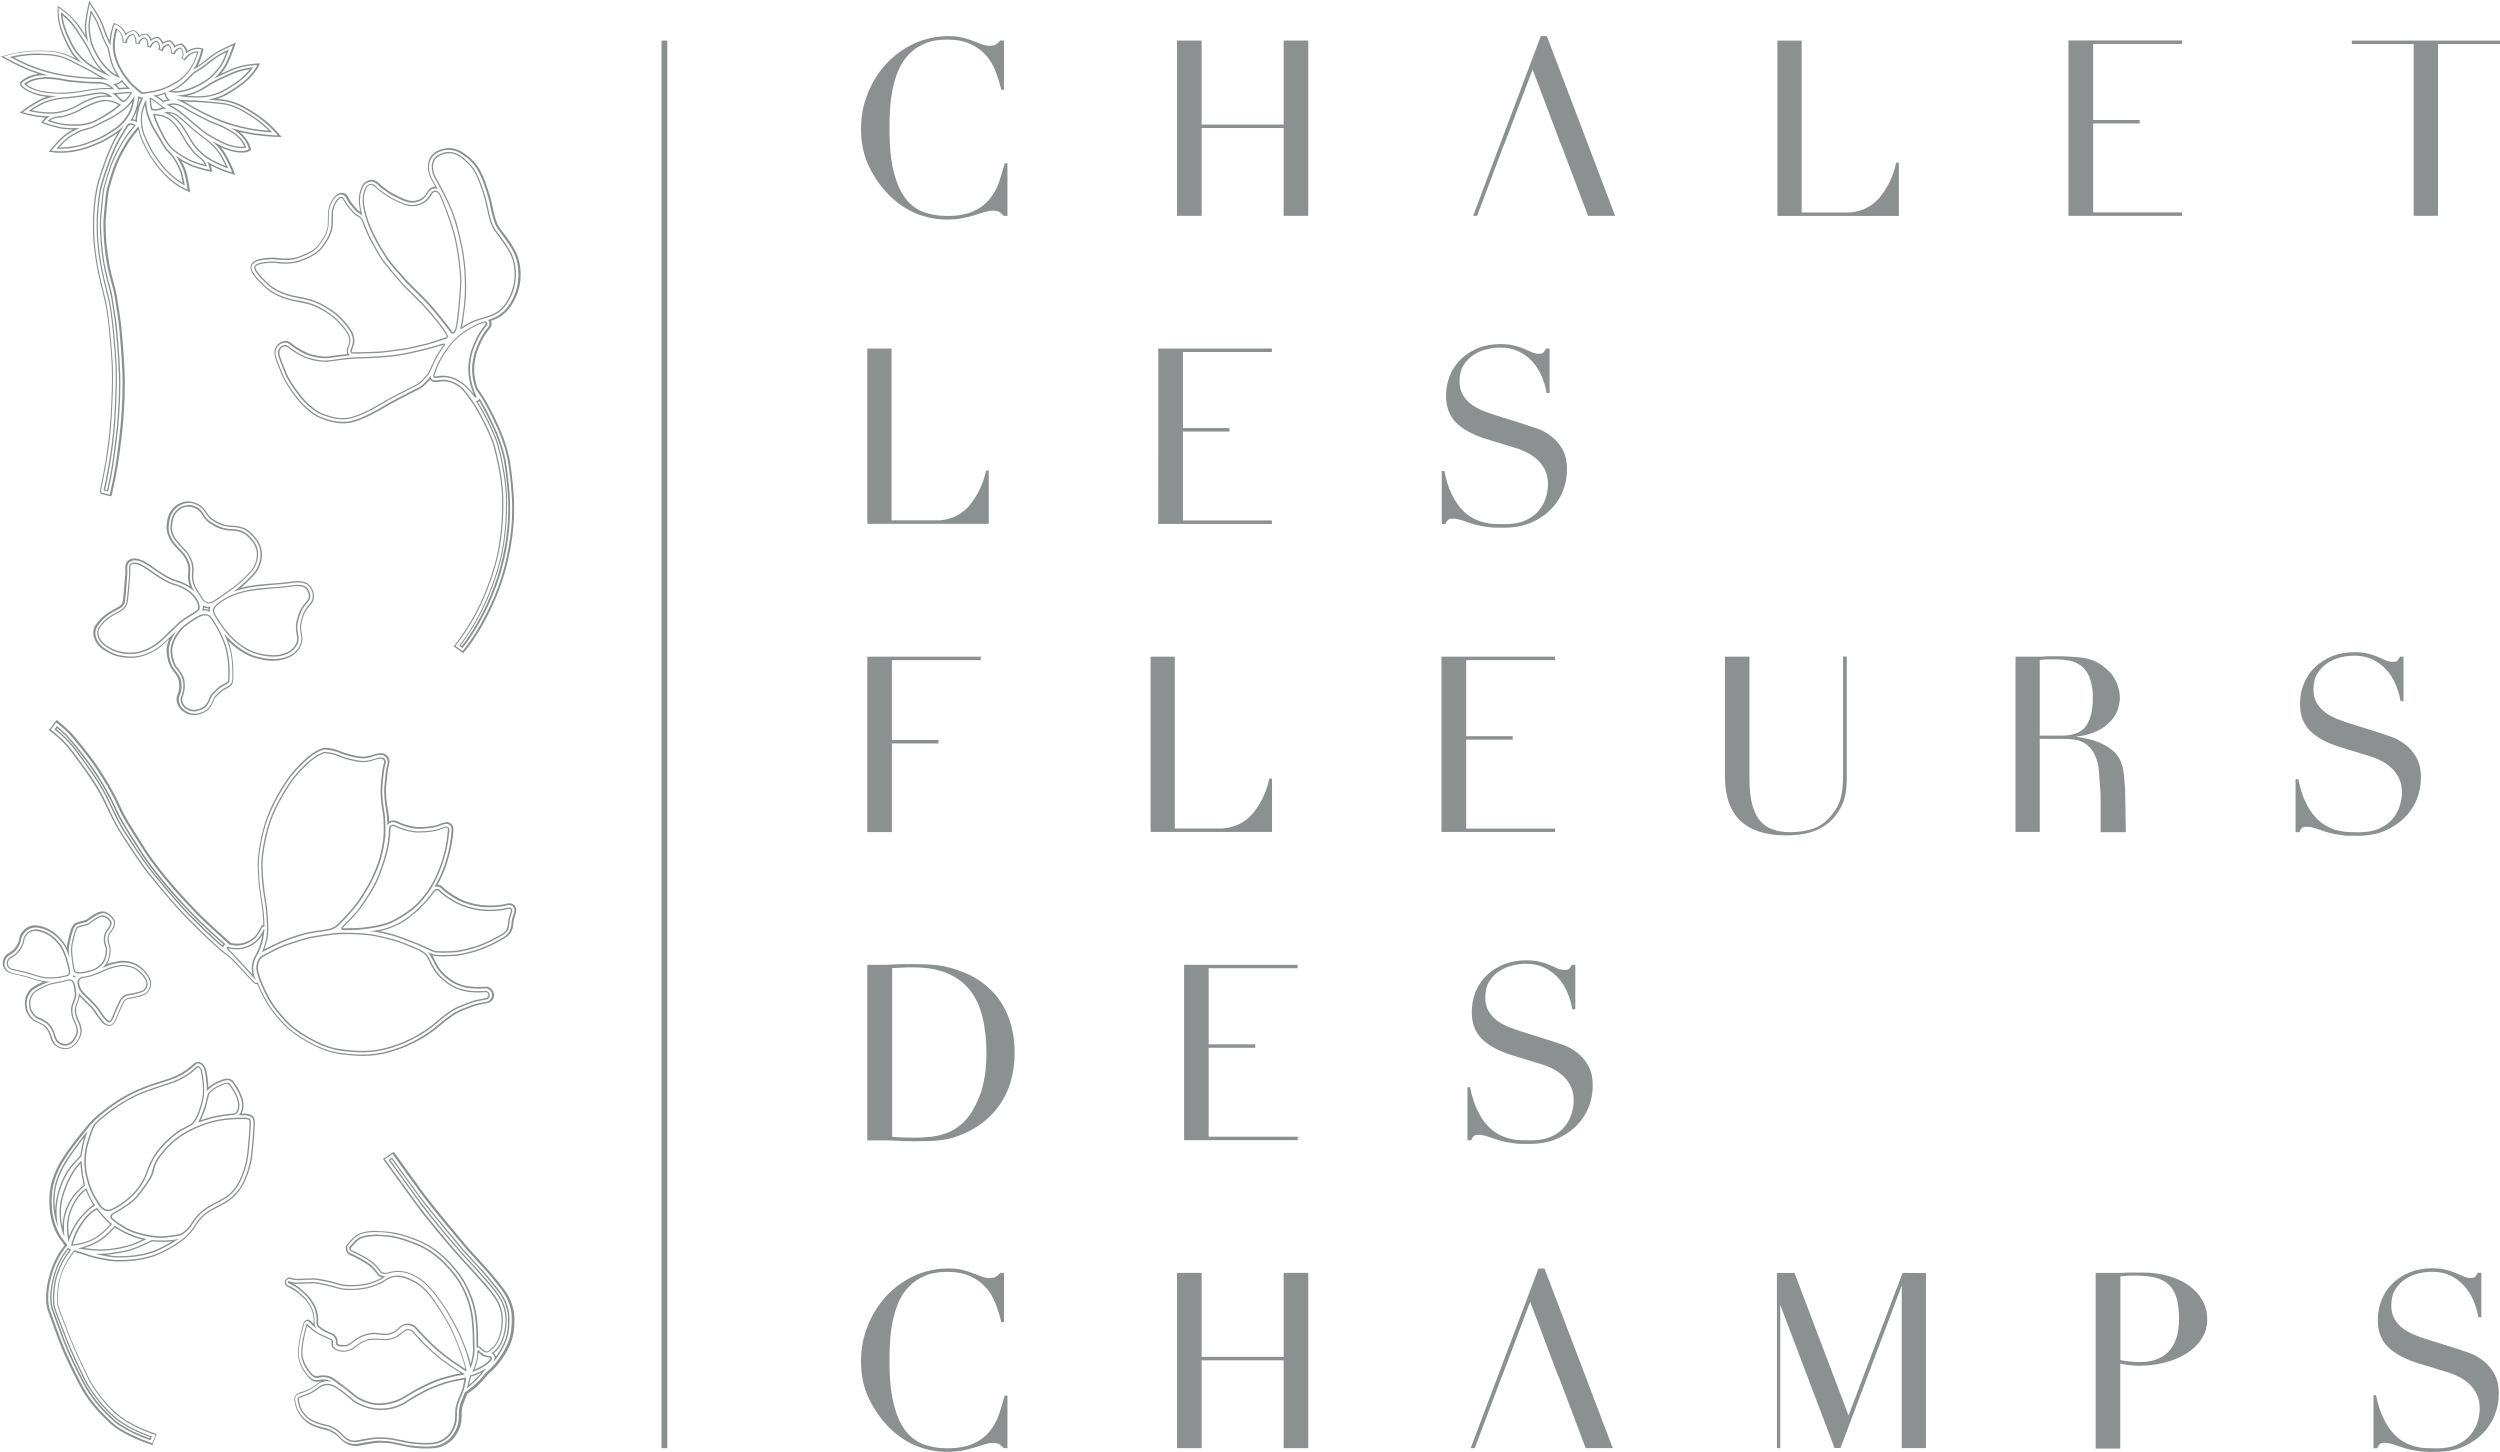 <?xml version="1.0" encoding="UTF-8"?>
<svg id="artwork" xmlns="http://www.w3.org/2000/svg" viewBox="0 0 202.12 117.38">
  <defs>
    <style>
      .cls-1 {
        fill: #8c9091;
      }
    </style>
  </defs>
  <g>
    <g>
      <path class="cls-1" d="M116.55,38.08h.22c.15.72.33,1.32.57,1.81s.49.9.77,1.21c.28.32.57.56.88.74.31.17.61.3.93.38.31.08.61.13.9.14.29.01.55.02.81.02.7,0,1.28-.11,1.73-.32.45-.21.81-.48,1.07-.81.27-.33.45-.68.56-1.05.11-.38.16-.73.16-1.05,0-.46-.09-.86-.26-1.19-.17-.33-.39-.61-.66-.85-.27-.23-.55-.42-.87-.57-.31-.15-.61-.26-.89-.34l-2.29-.7c-1.07-.33-1.89-.77-2.44-1.31-.55-.54-.83-1.27-.83-2.19,0-.6.11-1.15.32-1.66.21-.51.51-.95.9-1.32.38-.37.85-.66,1.38-.88.54-.21,1.12-.32,1.76-.32.46,0,.85.04,1.16.12.31.08.58.17.81.27.23.1.43.19.61.27.18.08.36.12.55.12.17,0,.29-.02.35-.07.06-.05.14-.16.25-.35h.28v3.6h-.24c-.08-.48-.22-.94-.41-1.38-.19-.44-.44-.84-.75-1.17-.31-.34-.67-.61-1.1-.82-.43-.21-.93-.31-1.5-.31-.32,0-.67.04-1.05.13-.39.09-.74.24-1.07.45-.33.21-.61.49-.83.84-.22.34-.33.78-.33,1.31,0,.43.09.79.26,1.08.17.3.39.55.67.76.27.21.58.38.92.52.34.14.68.26,1.03.37l2.41.76c.25.08.57.19.96.32.38.13.76.33,1.12.6.36.27.68.62.93,1.05.26.44.39,1,.39,1.67,0,.62-.12,1.22-.35,1.78-.23.57-.57,1.06-1,1.49-.44.43-.97.78-1.59,1.04-.62.26-1.33.39-2.11.39-.28,0-.52,0-.74,0-.21,0-.41-.02-.6-.05-.19-.03-.37-.06-.56-.09-.19-.03-.39-.08-.62-.15-.27-.08-.55-.17-.86-.28-.31-.11-.57-.16-.8-.16-.2,0-.33.04-.41.12-.07.08-.14.19-.19.32h-.3v-4.28Z"/>
      <path class="cls-1" d="M139.45,53.09h1.99v9.89c0,.8.07,1.47.21,2.02.14.55.35,1,.63,1.33.28.34.62.58,1.04.73.41.15.88.22,1.41.22.74,0,1.4-.11,1.97-.33.57-.22,1.06-.61,1.47-1.17.13-.17.25-.34.35-.52.1-.17.18-.37.26-.61.07-.23.13-.51.17-.84.04-.32.06-.73.06-1.2v-9.53h.3v9.93c0,.56-.06,1.06-.18,1.52s-.36.93-.74,1.42c-.36.48-.86.86-1.49,1.15-.64.29-1.48.44-2.53.44-1.59,0-2.81-.39-3.65-1.17-.84-.78-1.26-1.98-1.26-3.6v-9.69Z"/>
      <path class="cls-1" d="M185.59,62.99h.22c.15.72.33,1.32.57,1.81.23.49.49.9.77,1.21.28.32.57.56.88.74.3.17.61.3.93.38.31.08.61.13.9.14.29.01.55.02.81.02.7,0,1.28-.11,1.73-.32.45-.21.81-.48,1.07-.81.27-.33.45-.68.56-1.05.11-.38.16-.73.16-1.05,0-.46-.09-.86-.26-1.19-.17-.33-.39-.61-.66-.85-.27-.23-.55-.42-.87-.57-.31-.15-.61-.26-.89-.34l-2.29-.7c-1.07-.33-1.89-.77-2.44-1.31-.55-.54-.83-1.27-.83-2.19,0-.6.11-1.15.32-1.66.21-.51.51-.95.9-1.32.38-.37.85-.66,1.38-.88.54-.21,1.12-.32,1.76-.32.46,0,.85.04,1.16.12.31.08.58.17.81.27.23.1.43.19.61.27.18.08.36.12.55.12.17,0,.29-.02.35-.07.06-.05.14-.16.25-.35h.28v3.6h-.24c-.08-.48-.22-.94-.41-1.38-.19-.44-.44-.84-.75-1.17-.31-.34-.67-.61-1.1-.82-.43-.21-.93-.31-1.5-.31-.32,0-.67.04-1.05.13-.39.09-.74.24-1.07.45-.33.21-.61.49-.83.84-.22.34-.33.78-.33,1.31,0,.43.09.79.26,1.08.17.3.4.55.67.76.27.21.58.38.92.52.34.14.68.26,1.03.37l2.41.76c.25.08.57.19.96.32.38.13.76.33,1.12.6.36.27.68.62.93,1.05.26.44.39,1,.39,1.67,0,.62-.12,1.22-.35,1.78-.23.57-.57,1.06-1.01,1.49-.44.43-.97.78-1.59,1.04-.62.26-1.33.39-2.11.39-.28,0-.52,0-.74,0-.21,0-.41-.02-.6-.05-.19-.03-.37-.06-.56-.09-.19-.03-.39-.08-.62-.15-.27-.08-.55-.17-.86-.28-.3-.11-.57-.16-.8-.16-.2,0-.33.04-.41.12-.07.08-.14.19-.19.32h-.3v-4.28Z"/>
    </g>
    <path class="cls-1" d="M79.3,53.37h0s0,0,0,0h0ZM70.12,53.09v.28s0,13.9,0,13.9h1.99v-7.16h3.76v-.28h-3.76v-6.46h7.19v-.28h-9.18Z"/>
    <polyline class="cls-1" points="125.73 53.37 118.54 53.37 118.54 59.52 122.3 59.52 122.3 59.8 118.54 59.8 118.54 66.99 125.73 66.99 125.73 67.26 116.54 67.26 116.54 53.37 116.54 53.09 125.72 53.09 125.72 53.37"/>
    <polyline class="cls-1" points="102.83 28.46 95.64 28.46 95.64 34.61 99.4 34.61 99.4 34.89 95.64 34.89 95.64 42.08 102.83 42.08 102.83 42.36 93.64 42.36 93.65 28.46 93.64 28.18 102.83 28.18 102.83 28.46"/>
    <polygon class="cls-1" points="103.78 3.28 103.78 10.07 97.15 10.07 97.15 3.28 95.16 3.28 95.16 17.45 97.15 17.45 97.15 10.35 103.78 10.35 103.78 17.45 105.77 17.45 105.77 3.28 103.78 3.28"/>
    <path class="cls-1" d="M81.45,17.45h-.3c-.09-.11-.2-.2-.32-.29-.12-.09-.31-.13-.56-.13-.2,0-.42.04-.65.11-.23.07-.5.16-.8.25-.3.09-.63.18-1.01.25-.37.07-.78.11-1.23.11-.84,0-1.65-.15-2.44-.46-.79-.31-1.54-.8-2.24-1.49-.65-.65-1.19-1.42-1.63-2.31-.44-.89-.66-1.92-.66-3.08,0-1,.18-1.94.54-2.85.36-.9.86-1.7,1.49-2.39.64-.69,1.39-1.24,2.25-1.64.86-.4,1.8-.61,2.83-.61.41,0,.78.04,1.09.12.32.08.6.17.86.27.25.1.48.19.7.27.21.08.42.12.62.12.27,0,.45-.04.57-.13.11-.09.21-.18.31-.29h.3v3.98h-.22c-.12-.5-.27-1-.46-1.49-.19-.49-.44-.92-.78-1.3s-.75-.68-1.26-.92c-.51-.23-1.14-.35-1.9-.35-.7,0-1.31.11-1.81.33-.5.22-.93.51-1.27.88-.35.36-.62.79-.83,1.27s-.36,1-.47,1.53c-.11.54-.18,1.08-.21,1.63-.03.55-.05,1.07-.05,1.56,0,1.39.11,2.55.34,3.46.23.92.54,1.64.95,2.17.4.53.89.9,1.46,1.11.57.21,1.2.32,1.89.32.89,0,1.6-.13,2.15-.38.55-.25.98-.58,1.31-.99.33-.4.58-.86.76-1.37.17-.51.32-1.02.46-1.52h.22v4.24Z"/>
    <polygon class="cls-1" points="124.57 2.92 119.1 17.45 119.42 17.45 121.55 11.81 121.67 11.53 123.91 5.62 126.14 11.53 126.26 11.81 128.39 17.45 130.58 17.45 125.06 2.92 124.57 2.92"/>
    <path class="cls-1" d="M176.42,3.55h0s0,0,0,0h0ZM167.23,3.27v.28s0,13.9,0,13.9h9.19v-.28h-7.19v-7.19h3.76v-.28h-3.76V3.55h7.19v-.28h-9.18Z"/>
    <polygon class="cls-1" points="190.14 3.28 190.14 3.56 194 3.56 195.14 3.56 195.14 17.04 195.14 17.45 197.11 17.45 197.11 3.56 198.26 3.56 202.12 3.56 202.12 3.28 190.14 3.28"/>
    <path class="cls-1" d="M164.91,59.47h1.82c.34,0,.68-.04,1.01-.14.3-.09.57-.26.78-.48.24-.27.41-.59.5-.94.13-.49.19-.99.18-1.5.02-.56-.07-1.12-.27-1.65-.14-.37-.38-.7-.69-.94-.28-.21-.6-.35-.95-.41-.34-.07-.69-.1-1.04-.1h-.72c-.21,0-.42.02-.62.05v6.12ZM169.83,67.26v-3.01l-.13-1.8c-.02-.54-.16-1.06-.4-1.54-.17-.33-.43-.6-.74-.81-.27-.17-.57-.27-.88-.31-.26-.03-.53-.05-.79-.05h-1.98v7.52h-1.96v-14.17h2.03c.16,0,.32,0,.48-.03h.95c.69,0,1.37.04,2.05.13.61.09,1.18.35,1.66.74.42.31.76.72.98,1.2.18.4.28.83.29,1.27,0,.26-.05.51-.11.76-.09.35-.25.67-.47.95-.29.36-.65.66-1.06.89-.57.3-1.2.49-1.84.54v.04c.21.03.5.07.86.15.38.08.75.21,1.11.37.37.17.71.39,1.01.65.33.3.56.68.67,1.11.09.29.14.6.17.9.03.34.06.68.08,1.04.02.35.04,3.15.06,3.48h-2.04Z"/>
    <path class="cls-1" d="M70.12,42.07h0v-13.89h1.96v13.89h3.5c1.02.05,2.01-.35,2.71-1.1.72-.84,1.21-1.85,1.43-2.93h.22v4.31h-9.81v-.28Z"/>
    <path class="cls-1" d="M93.02,66.98h0v-13.89h1.96v13.89h3.5c1.02.05,2.01-.35,2.71-1.1.72-.84,1.21-1.85,1.43-2.93h.22v4.31h-9.81v-.28Z"/>
    <path class="cls-1" d="M143.7,17.18h0V3.28h1.96v13.9h3.5c1.02.05,2.01-.35,2.71-1.1.72-.84,1.21-1.85,1.43-2.93h.22v4.31h-9.81v-.28Z"/>
    <polygon class="cls-1" points="103.78 102.91 103.78 109.7 97.15 109.7 97.15 102.91 95.16 102.91 95.16 117.08 97.15 117.08 97.15 109.98 103.78 109.98 103.78 117.08 105.77 117.08 105.77 102.91 103.78 102.91"/>
    <path class="cls-1" d="M118.63,87.9h.22c.15.72.33,1.32.57,1.81.23.49.49.9.77,1.21.28.32.57.56.88.74.31.17.61.3.93.38.31.08.61.13.9.14.29.01.55.02.81.02.7,0,1.28-.11,1.73-.32.45-.21.81-.48,1.07-.81.27-.33.45-.68.56-1.05.11-.38.16-.73.16-1.05,0-.46-.09-.86-.26-1.19-.17-.33-.39-.61-.66-.85-.27-.23-.55-.42-.87-.57-.31-.15-.61-.26-.89-.34l-2.29-.7c-1.07-.33-1.89-.77-2.44-1.31-.55-.54-.83-1.27-.83-2.19,0-.6.11-1.15.32-1.66.21-.51.51-.95.9-1.32.38-.37.85-.66,1.38-.88.54-.21,1.12-.32,1.76-.32.46,0,.85.04,1.16.12.31.08.58.17.81.27.23.1.43.19.61.27.18.08.36.12.55.12.17,0,.29-.02.35-.07.06-.05.14-.16.25-.35h.28v3.6h-.24c-.08-.48-.22-.94-.41-1.38-.19-.44-.44-.84-.75-1.17-.31-.34-.67-.61-1.1-.82-.43-.21-.93-.31-1.5-.31-.32,0-.67.04-1.05.13-.39.09-.74.24-1.07.45-.33.21-.61.49-.83.84-.22.34-.33.78-.33,1.31,0,.43.09.79.26,1.08.17.3.39.55.67.76.27.21.58.38.92.52.34.14.68.26,1.03.37l2.41.76c.25.08.57.19.96.32.38.13.76.33,1.12.6.36.27.68.62.93,1.05.26.44.39,1,.39,1.67,0,.62-.12,1.22-.35,1.78-.23.57-.57,1.06-1,1.49-.44.43-.97.78-1.59,1.04-.62.26-1.33.39-2.11.39-.28,0-.52,0-.74,0-.21,0-.41-.02-.6-.05-.19-.03-.37-.06-.56-.09-.19-.03-.39-.08-.62-.15-.27-.08-.55-.17-.86-.28-.31-.11-.57-.16-.8-.16-.2,0-.33.04-.41.12-.07.08-.14.19-.19.32h-.3v-4.28Z"/>
    <path class="cls-1" d="M81.45,117.08h-.3c-.09-.11-.2-.2-.32-.29-.12-.09-.31-.13-.56-.13-.2,0-.42.04-.65.11-.23.07-.5.16-.8.25-.3.09-.63.18-1.01.25-.37.07-.78.11-1.23.11-.84,0-1.65-.15-2.44-.46-.79-.31-1.54-.8-2.24-1.49-.65-.65-1.19-1.42-1.63-2.31-.44-.89-.66-1.92-.66-3.08,0-1,.18-1.94.54-2.85.36-.9.86-1.7,1.49-2.39.64-.69,1.39-1.24,2.25-1.64.86-.4,1.8-.61,2.83-.61.41,0,.78.04,1.09.12s.6.17.86.27c.25.1.48.19.7.27.21.08.42.12.62.12.27,0,.45-.04.57-.13.11-.09.21-.18.31-.29h.3v3.98h-.22c-.12-.5-.27-1-.46-1.49-.19-.49-.44-.92-.78-1.3-.33-.38-.75-.68-1.26-.92-.51-.23-1.14-.35-1.9-.35-.7,0-1.31.11-1.81.33-.5.22-.93.51-1.27.88-.35.36-.62.79-.83,1.27-.21.48-.36,1-.47,1.53-.11.54-.18,1.08-.21,1.63-.03.55-.05,1.07-.05,1.56,0,1.39.11,2.55.34,3.46.23.92.54,1.64.95,2.17.4.53.89.9,1.46,1.11.57.21,1.2.32,1.89.32.89,0,1.6-.13,2.15-.38.55-.25.98-.58,1.31-.99.33-.4.58-.86.76-1.37.17-.51.32-1.02.46-1.52h.22v4.24Z"/>
    <path class="cls-1" d="M171.42,109.96c.27.05.54.09.84.12.29.03.55.04.78.04.98,0,1.75-.29,2.3-.87.55-.58.83-1.45.83-2.62,0-.68-.07-1.24-.2-1.69-.13-.45-.34-.81-.63-1.08-.29-.27-.66-.46-1.11-.57-.46-.11-1.01-.16-1.64-.16-.25,0-.48,0-.69.02-.21.01-.36.03-.47.04v6.77ZM169.43,102.91h1.53c.19,0,.37,0,.56,0s.37-.02.56-.03c.19,0,.37,0,.55,0,.18,0,.36,0,.55,0,.76,0,1.46.09,2.1.27.64.18,1.2.44,1.67.77.47.33.84.73,1.1,1.19s.4.98.4,1.55-.15,1.13-.46,1.59c-.3.46-.71.86-1.21,1.17-.5.32-1.09.57-1.76.74-.67.17-1.37.26-2.1.26-.19,0-.43-.02-.72-.05-.29-.03-.55-.07-.78-.11v6.85h-1.99v-14.17Z"/>
    <path class="cls-1" d="M191.88,112.8h.22c.15.72.33,1.32.57,1.81.23.49.49.9.77,1.21.28.32.57.56.88.74.3.17.61.3.93.38.31.08.61.13.9.14.29.01.55.02.81.02.7,0,1.28-.11,1.73-.32.45-.21.81-.48,1.07-.81.27-.33.45-.68.56-1.05.11-.38.16-.73.16-1.05,0-.46-.09-.86-.26-1.19-.17-.33-.39-.61-.66-.85-.27-.23-.55-.42-.87-.57-.31-.15-.61-.26-.89-.34l-2.29-.7c-1.07-.33-1.89-.77-2.44-1.31-.55-.54-.83-1.27-.83-2.19,0-.6.11-1.15.32-1.66.21-.51.51-.95.9-1.32.38-.37.85-.66,1.38-.88.54-.21,1.12-.32,1.76-.32.46,0,.85.04,1.16.12.31.08.58.17.81.27s.43.19.61.27c.18.08.36.12.55.12.17,0,.29-.02.35-.07.06-.05.14-.16.25-.35h.28v3.6h-.24c-.08-.48-.22-.94-.41-1.38-.19-.44-.44-.84-.75-1.17-.31-.34-.67-.61-1.1-.82-.43-.21-.93-.31-1.5-.31-.32,0-.67.04-1.05.13-.39.09-.74.24-1.07.45-.33.21-.61.49-.83.84-.22.34-.33.78-.33,1.31,0,.43.09.79.26,1.08.17.3.4.55.67.76.27.21.58.38.92.52.34.14.68.26,1.03.37l2.41.76c.25.08.57.19.96.32.38.13.76.33,1.12.6.36.27.68.62.93,1.05.26.44.39,1,.39,1.67,0,.62-.12,1.22-.35,1.78-.23.57-.57,1.06-1,1.49-.44.43-.97.78-1.59,1.04-.62.26-1.33.39-2.11.39-.28,0-.52,0-.74,0-.21,0-.41-.02-.6-.05-.19-.03-.37-.06-.56-.09-.19-.03-.39-.08-.62-.15-.27-.08-.55-.17-.86-.28-.3-.11-.57-.16-.8-.16-.2,0-.33.04-.41.12-.07.08-.14.19-.19.32h-.3v-4.28Z"/>
    <polygon class="cls-1" points="124.38 102.56 118.9 117.08 119.23 117.08 121.36 111.44 121.48 111.16 123.71 105.25 125.94 111.16 126.07 111.44 128.2 117.08 130.39 117.08 124.87 102.56 124.38 102.56"/>
    <polyline class="cls-1" points="104.91 78.28 97.72 78.28 97.72 84.43 101.49 84.43 101.49 84.71 97.72 84.71 97.72 91.9 104.92 91.9 104.92 92.18 95.73 92.18 95.73 78.28 95.73 78 104.91 78 104.91 78.28"/>
    <path class="cls-1" d="M70.12,78h1.49c.19-.01.37-.02.56-.02.19,0,.37-.02.56-.03.19,0,.37,0,.56,0,.19,0,.37,0,.56,0,.4,0,.75,0,1.07.02.31.01.6.04.88.07.27.03.53.08.78.14.25.06.51.14.79.23.81.27,1.51.62,2.1,1.07.59.45,1.08.96,1.45,1.54.38.58.66,1.22.84,1.91.18.69.27,1.41.27,2.17,0,.88-.11,1.66-.32,2.36-.21.7-.5,1.32-.88,1.85-.37.54-.81,1-1.3,1.39-.5.39-1.03.71-1.6.95-.32.15-.62.26-.91.34-.29.08-.58.14-.88.18-.3.04-.63.07-.99.08-.36.01-.77.02-1.24.02-.2,0-.41,0-.64-.01-.23,0-.45-.02-.68-.03-.23-.01-.45-.02-.67-.03-.22,0-.43,0-.63,0h-1.17v-.28s0-13.63,0-13.63v-.26ZM72.11,91.9c.23.03.49.05.79.06.3.01.63.02.99.02.45,0,.9-.02,1.35-.07.45-.05.87-.15,1.28-.3.4-.15.78-.37,1.14-.66.35-.29.67-.66.95-1.13.43-.72.72-1.45.89-2.2.17-.75.25-1.57.25-2.46,0-1.05-.1-2-.3-2.86-.2-.86-.53-1.59-.99-2.19-.46-.6-1.07-1.07-1.82-1.4s-1.69-.5-2.81-.5c-.33,0-.63,0-.91.02-.27.01-.53.03-.79.04v13.63Z"/>
    <polygon class="cls-1" points="149.45 114.44 145.08 102.91 143.66 102.92 143.66 117.08 143.93 117.08 143.93 105.5 148.32 117.07 148.8 117.07 153.75 103.94 153.75 117.08 155.71 117.08 155.71 102.92 153.82 102.91 149.45 114.44"/>
    <rect class="cls-1" x="53.48" y="3.28" width=".47" height="113.8"/>
  </g>
  <path class="cls-1" d="M.32,4.56l.27-.08s1.02-.3,2.14-.33c.8-.02,1.53-.02,2.25.19.27.08.52.18.78.31.26.13.59.3.91.46-.28-.24-.44-.44-.55-.58-.04-.05-.07-.09-.1-.12-.21-.22-.79-1.32-1.05-2.12-.21-.65-.23-1.17-.23-1.37,0-.05,0-.08,0-.08v-.21s.19.12.19.12c.03.02.81.56,1.33,1.31.34.49.66.98.88,1.35-.11-.42-.17-.9-.17-1.25,0-.05,0-.09,0-.13.03-.51.22-1.41.23-1.44l.06-.27.15.23s.35.53.57.94c.16.3.29.66.42,1.01.05.13.09.26.14.37.12.3.24.54.33.69.03.05.05.1.07.13h0c0-.86.27-1.57.29-1.61l.05-.12.12.06c.47.23.68.58.76.86.2-.29.48-.37.65-.37h.03s.03.02.03.02c.21.13.31.32.35.5.19-.2.43-.24.57-.23h.04s.03.03.03.03c.19.15.29.33.32.49.24-.22.52-.24.54-.24h.05s.04.03.04.03c.19.16.28.33.32.48.23-.21.53-.23.55-.23h.05s.04.03.04.03c.19.16.28.34.32.49.24-.24.53-.25.54-.25h.04s.03.03.03.03c.25.21.34.45.35.66.55-.47,1.1-.34,1.13-.34l.11.03-.03.11c-.14.57-.35,1.07-.64,1.52.04-.02.08-.05.14-.08.15-.09.39-.22.64-.41.1-.08.21-.16.32-.24.29-.23.6-.47.89-.64.4-.23.96-.48.98-.49l.25-.12-.09.26s-.32.9-.57,1.35c-.18.31-.52.75-.87,1.09.38-.19.91-.44,1.46-.68.84-.36,1.78-.41,1.82-.41h.21s-.1.18-.1.18c-.01.02-.31.55-.97,1.11-.64.54-1.72,1.17-2.01,1.24-.04.01-.09.03-.15.05-.17.06-.41.14-.78.2.37.03.73.06,1.02.09.29.03.56.08.82.15.72.21,1.34.59,2.01,1.03.93.61,1.61,1.38,1.64,1.41l.18.21h-.28c-.05-.02-1.3-.07-2.21-.27-.43-.09-.78-.18-1.11-.27-.08-.02-.16-.05-.24-.07.1.05.19.11.3.18.98.6,1.17,1.43,1.18,1.46l.02.08-.06.05s-.28.19-1.06.06c-.15-.02-.28-.06-.42-.1-.49-.14-.9-.37-1.38-.63h-.03c.3.26.64.63.87,1,.36.59.63,1.26.64,1.29l.09.22-.23-.07s-.94-.27-1.79-.81c.08.14.14.3.18.51l.03.17-.17-.04s-.29-.06-.64-.16h0c-.39-.11-.7-.23-.92-.34-.4-.21-.74-.41-1.03-.62.22.31.53.86.66,1.25.15.46.27,1.26.28,1.3l.03.21-.2-.09s-.66-.3-1.35-.93c-.58-.53-.89-.97-1.14-1.33-.05-.07-.09-.13-.14-.19-.28-.39-.45-.73-.74-1.35-.18-.38-.3-.75-.36-1.12l-.09-.08c-.08.1-.68.8-1,1.34-.45.76-.77,1.39-.95,1.88-.22.62-.44,1.35-.55,1.77-.1.36-.18,1.41-.24,2.04-.01.13-.02.24-.03.33-.01.13-.02.29-.02.47,0,.6.05,1.38.07,1.64.03.33.12,1.2.29,1.99.08.38.18.75.28,1.12.11.39.2.76.26,1.08.11.6.34,2.12.39,2.71.05.55.2,2.22.25,3.61,0,.26.01.53.01.82,0,1.35-.1,2.98-.27,4.39-.22,1.81-.35,2.72-.74,4.43l-.03.11-.11-.02s-.33-.07-.46-.11c-.02,0-.04-.01-.05-.02-.07-.03-.09-.08-.09-.12,0-.01,0-.02,0-.03,0-.03.69-2.96.85-5.66.1-1.58.13-2.66.13-3.44,0-.54-.01-.94-.03-1.28-.05-.9-.27-3.73-.53-4.9-.06-.25-.12-.51-.19-.78-.25-1.02-.57-2.29-.71-3.84-.05-.51-.07-1.02-.07-1.52,0-1.47.19-2.79.41-3.56.32-1.1.92-2.72,1.4-3.55.28-.48.48-.81.61-1.01-.22.23-.48.44-.78.63-.58.37-.9.57-1.35.75-.07.03-.14.06-.22.09-.4.17-.9.38-1.67.52-.91.17-1.61.08-1.63.08l-.22-.03.14-.17s.55-.64.92-.95c.32-.27.88-.57,1.23-.71-.36.02-.75.02-1.2-.02-.25-.02-.57-.09-.96-.2-.35-.1-.61-.2-.62-.2l-.16-.06.11-.13c.14-.16.28-.26.42-.34-1.01,0-1.91-.25-1.95-.26l-.23-.07.19-.14s.6-.45,1.23-.76c.39-.19.87-.32,1.28-.4h-.03c-.55-.03-1.02-.06-1.51-.2h0c-.14-.04-.27-.09-.41-.14-.73-.3-.86-.58-.87-.61l-.03-.07.05-.05s.62-.62,1.77-.61c.12,0,.24,0,.35,0-.08-.02-.16-.04-.24-.07-.32-.09-.67-.21-1.08-.36-.87-.32-1.96-.93-2.01-.95l-.24-.14M0,4.53l.26.14.24.14s1.14.64,2.03.96c.21.07.39.14.57.2-.91.12-1.39.6-1.42.62l-.05.05-.06.06.03.08.03.07c.03.08.19.37.94.68.14.06.28.11.42.15.26.08.52.12.78.15-.18.06-.37.13-.54.22-.62.31-1.18.72-1.24.77l-.19.14-.2.15.24.07.23.07s.74.21,1.6.26c-.05.04-.09.09-.13.14l-.11.13-.12.14.17.06.16.06c.05.02.31.11.63.2.4.11.73.18.99.2.22.02.44.03.64.03-.27.15-.54.32-.73.48-.39.32-.93.96-.94.97l-.14.17-.15.18.23.03.22.03s.74.09,1.67-.08c.78-.14,1.29-.36,1.69-.53.08-.03.15-.06.22-.09.46-.18.78-.39,1.37-.76.07-.04.14-.09.2-.14-.06.11-.13.23-.21.35-.49.84-1.09,2.47-1.41,3.58-.2.69-.41,1.99-.41,3.59,0,.52.02,1.04.07,1.53.15,1.56.46,2.83.72,3.86v.03c.07.26.13.51.19.75.27,1.16.48,3.98.53,4.88.01.26.03.68.03,1.28,0,.91-.04,2.03-.13,3.44-.17,2.69-.84,5.61-.85,5.64,0,.01,0,.03,0,.06,0,.08.04.19.17.23.01,0,.03.01.06.02.12.04.39.09.47.11l.12.02.12.02.03-.12.03-.11c.39-1.71.52-2.62.75-4.44.17-1.39.27-3.04.27-4.4,0-.29,0-.57-.01-.82-.05-1.39-.2-3.06-.25-3.61-.05-.6-.29-2.13-.39-2.73-.06-.32-.16-.7-.26-1.09-.1-.36-.2-.74-.28-1.11-.16-.78-.25-1.65-.29-1.97-.03-.26-.07-1.04-.07-1.63,0-.19,0-.35.02-.46l.03-.33c.05-.63.14-1.67.23-2.02.11-.41.33-1.14.55-1.76.17-.48.49-1.11.94-1.86.25-.41.67-.94.87-1.19.07.34.18.68.35,1.04.3.63.47.97.76,1.37.04.05.08.11.12.17v.02c.27.36.58.81,1.17,1.35.7.64,1.35.94,1.38.95l.2.09.21.1-.03-.23-.03-.21s-.12-.83-.28-1.32c-.08-.24-.22-.53-.37-.79.17.11.36.21.56.31.23.12.55.23.94.35.34.1.61.16.64.16l.17.04.18.04-.03-.18-.03-.17c-.01-.07-.02-.13-.04-.19.76.42,1.46.62,1.5.63l.23.07.24.07-.09-.24-.09-.22c-.03-.07-.29-.73-.65-1.31-.1-.17-.22-.33-.35-.47.24.12.48.21.74.29.14.04.29.07.44.1.79.13,1.08-.03,1.15-.08l.06-.05.07-.05-.02-.08-.02-.08s-.16-.69-.87-1.28c.18.04.37.09.59.13.92.2,2.18.26,2.23.26h.28s.29.03.29.03l-.19-.22-.18-.21s-.71-.81-1.66-1.43c-.68-.45-1.31-.84-2.05-1.05-.27-.08-.55-.13-.85-.16-.09,0-.18-.02-.28-.03.02,0,.04-.01.06-.02.06-.02.1-.04.14-.05.34-.09,1.44-.74,2.06-1.27.68-.57.98-1.12.99-1.14l.1-.18.11-.2h-.22s-.21.02-.21.02c-.04,0-1,.05-1.87.42-.3.13-.59.26-.86.39.18-.22.34-.44.44-.62.26-.47.58-1.36.58-1.37l.09-.26.1-.28-.27.12-.25.12s-.58.26-.99.5c-.3.17-.61.41-.91.65-.11.08-.21.17-.31.24-.13.1-.25.18-.36.25.18-.35.32-.73.41-1.14l.03-.11.03-.12-.12-.03-.11-.03s-.53-.13-1.07.23c-.05-.17-.15-.36-.36-.53l-.03-.03-.04-.03h-.05s-.04,0-.04,0c-.03,0-.25.01-.48.17-.07-.14-.17-.27-.3-.38l-.04-.03-.04-.03h-.05s-.05,0-.05,0c-.03,0-.26.02-.49.16-.07-.13-.16-.26-.29-.37l-.04-.03-.04-.03h-.05s-.05,0-.05,0c-.03,0-.25.02-.47.16-.07-.14-.17-.27-.31-.38l-.03-.02-.03-.02h-.04s-.04,0-.04,0c-.14,0-.33.03-.52.15-.08-.17-.19-.3-.35-.39l-.03-.02-.03-.02h-.03s-.03,0-.03,0c-.17,0-.41.07-.61.26-.12-.25-.34-.54-.75-.74l-.12-.06-.12-.06-.05.13-.05.12s-.2.52-.27,1.19c-.06-.12-.12-.25-.18-.4-.04-.11-.09-.24-.13-.36-.13-.37-.27-.73-.43-1.04-.22-.42-.57-.94-.58-.95l-.15-.23-.16-.25-.06.29-.06.27s-.21.94-.23,1.47c0,.04,0,.09,0,.14,0,.19.02.4.05.62-.16-.25-.34-.52-.53-.78-.54-.78-1.33-1.32-1.36-1.35l-.17-.12-.18-.13v.22s-.02.21-.02.21c0,0,0,.04,0,.09,0,.2.02.73.24,1.41.25.78.84,1.92,1.08,2.17.03.03.05.06.08.1.02.02.03.04.05.06-.09-.04-.17-.09-.25-.12-.27-.13-.53-.24-.8-.31-.74-.21-1.48-.21-2.29-.19-1.13.03-2.13.32-2.17.33l-.27.08-.28.08h0Z"/>
  <path class="cls-1" d="M37.7,12.69s.06.05.08.07l.05.05c.41.38.79.74,1.23,1.9.38,1.02.48,1.48.58,1.96.02.08.03.16.05.24.13.57.25,1.11.5,1.5.08.11.19.27.33.46.33.45.78,1.06,1.01,1.53.36.75.47,1.7.31,2.6-.17.95-.71,1.9-1.35,2.37-.36.26-.69.39-1.05.5,0,0,.01.01.02.02.04.03.07.07.08.13.06.21,0,.35-.07.43-.07.09-.4.51-.56.81-.18.33-.5,1.03-.61,1.52-.11.52-.17.96-.11,1.51.04.39.12.74.26,1.13.11.18.19.3.32.48.02.02.39.55.96,1.69.58,1.18,1.21,2.57,1.41,4.19l.02.14c.19,1.54.41,3.28.08,5.58-.32,2.28-.93,4.21-1.98,6.23-.99,1.92-1.77,2.78-1.8,2.82l-.07.08-.57-.41.08-.1s.67-.8,1.47-2.23c.76-1.37,1.44-3.1,1.85-4.76.35-1.39.52-3.26.47-4.99-.05-1.55-.49-3.42-.71-4.19-.21-.71-1.12-2.64-1.81-3.59-.11-.14-.43-.67-.87-1.09h0c-.06-.04-.11-.09-.17-.13-.49-.33-1.06-.49-1.52-.43-.4.05-.55.07-.67-.03-.01-.01-.02-.02-.04-.04-.07-.08-.09-.17-.08-.26-.18.24-.59.75-.96.94l-.06.03c-1.43.73-2.25,1.15-2.44,1.27l-.06.04c-1.3.79-2.3,1.25-2.98,1.39-1.02.2-1.97-.18-2.37-.34l-.08-.03c-.23-.09-.65-.36-1.06-.72-.23-.21-.47-.44-.66-.69-.68-.87-1.09-1.51-1.3-2.03l-.02-.04c-.3-.76-.52-1.31-.54-1.52-.02-.16-.06-.59.38-.86.09-.05.17-.09.26-.1.28-.06.48.1.57.18.13.11.6.46,1.14.71.54.25,1.41.4,1.93.34.1-.01.23-.03.36-.05.4-.06.9-.12,1.38-.17-.02-.01-.03-.02-.05-.04-.03-.03-.06-.06-.08-.1-.07-.12-.07-.29,0-.45v-.03c.1-.2.22-.48.1-.92-.12-.42-.84-1.22-1.18-1.52-.02-.02-.05-.04-.07-.06-.23-.18-1.02-.78-1.8-1.04-.51-.17-.93-.25-1.27-.3-.16-.03-.3-.05-.41-.08-.82-.22-1.47-.52-1.89-.88-.02-.02-.04-.04-.06-.05-.52-.45-.88-.85-1.11-1.2-.14-.21-.18-.39-.14-.54.04-.14.14-.25.31-.34.09-.05.24-.09.42-.13.39-.08.9-.11,1.18-.08.27.03.9.11,1.51,0,.14-.03.27-.06.38-.11.74-.27,1.31-.55,1.66-1.02.4-.53.6-.89.7-1.29.07-.27.07-.57.07-.86,0-.16,0-.33.01-.48.04-.49.24-.96.55-1.27.11-.11.23-.18.35-.2.16-.03.28.02.36.09.03.03.05.05.07.08.2.34.36.6.47.72.04.04.08.09.12.14.11.12.22.26.33.35.03.03.07.05.1.07.03.02.06.03.08.05.09.05.18.1.26.18,0,0,.01,0,.02.01-.09-.33-.16-.64-.18-.9-.07-.71.11-1.19.23-1.41.06-.12.17-.34.57-.43.23-.05.43.08.58.21.05.05.1.09.14.13.03.03.06.06.08.08,0,0,0,0,.01.01.14.11.76.58,1.26.82.05.03.11.05.16.08.45.22.92.44,1.44.34.4-.08.71-.28.92-.6.02-.03.03-.05.05-.09.08-.14.19-.35.47-.42.01,0,.02,0,.04,0,.11-.02.21-.01.31.03-.11-.2-.21-.38-.29-.53-.09-.17-.17-.3-.21-.39-.12-.24-.3-.83-.11-1.34.12-.32.35-.56.69-.72.15-.07.3-.12.45-.15.61-.12,1.19.06,1.76.57M37.78,12.6h0c-.6-.53-1.21-.72-1.86-.59-.16.03-.32.08-.48.15-.38.17-.63.43-.76.79-.2.56-.01,1.19.12,1.44.05.09.12.23.21.39.05.09.11.2.17.31-.03,0-.07,0-.1.01h-.04c-.33.1-.47.34-.55.49-.02.03-.03.06-.04.08-.19.29-.48.47-.84.55-.49.1-.93-.12-1.36-.33h-.03s-.14-.08-.14-.08c-.49-.23-1.1-.69-1.23-.8h0s-.05-.05-.07-.07c-.05-.05-.1-.1-.16-.15-.24-.21-.46-.29-.69-.24-.46.1-.59.36-.66.49-.12.23-.32.74-.24,1.48.02.18.05.38.1.6,0,0,0,0-.01,0l-.08-.05s-.05-.04-.08-.06c-.1-.09-.21-.22-.31-.34-.04-.05-.08-.1-.12-.14-.1-.11-.26-.37-.45-.7-.02-.04-.05-.08-.09-.11-.12-.11-.29-.15-.47-.12-.14.03-.28.11-.41.24-.33.33-.55.83-.59,1.35-.01.16-.01.33-.01.49,0,.28,0,.57-.06.83-.1.38-.29.73-.68,1.25-.33.44-.88.71-1.61.98-.11.04-.24.08-.37.1-.59.12-1.21.04-1.47,0-.29-.04-.81,0-1.22.08-.2.04-.35.09-.45.14-.2.1-.33.24-.38.42-.05.19,0,.4.15.64.24.37.61.77,1.13,1.23l.06.05c.43.37,1.1.68,1.94.9.12.03.26.06.42.09.33.06.75.13,1.25.3.76.25,1.55.84,1.77,1.02.02.01.04.03.06.05.33.29,1.03,1.07,1.14,1.46.11.4,0,.64-.08.84l-.02.03c-.08.18-.08.37,0,.53-.42.04-.83.1-1.14.14-.14.02-.26.04-.36.05-.5.06-1.34-.08-1.86-.33-.53-.25-.99-.58-1.12-.69-.1-.08-.33-.28-.67-.21-.1.02-.2.06-.3.12-.51.31-.46.81-.44.98.02.23.23.77.55,1.56l.02.04c.21.53.63,1.18,1.31,2.06.19.24.41.48.68.71.38.34.82.64,1.09.74l.08.03c.42.17,1.39.56,2.44.35.69-.14,1.71-.61,3.02-1.4l.06-.04c.19-.11,1.01-.54,2.43-1.27l.06-.03c.31-.16.63-.51.84-.76.01.02.03.04.04.06.02.02.03.03.05.05.17.15.38.12.77.06.44-.06.98.09,1.44.41.06.04.11.08.16.12.32.31.58.68.73.91.05.07.09.13.12.16.68.93,1.58,2.84,1.79,3.55.22.77.66,2.62.71,4.16.05,1.72-.12,3.58-.46,4.96-.41,1.65-1.08,3.37-1.84,4.73-.79,1.42-1.45,2.2-1.45,2.21l-.08.1-.09.1.11.08.57.41.09.06.08-.08.07-.08s.82-.92,1.82-2.85c1.05-2.04,1.66-3.98,1.99-6.27.33-2.32.11-4.07-.08-5.62l-.02-.14c-.2-1.63-.84-3.04-1.42-4.22-.57-1.16-.95-1.69-.97-1.71-.12-.17-.2-.29-.31-.47-.12-.36-.2-.7-.24-1.08-.06-.53,0-.96.11-1.47.1-.48.42-1.16.6-1.49.16-.3.48-.7.55-.79.12-.14.15-.34.1-.54,0-.02,0-.03-.02-.05.32-.11.61-.24.92-.46.66-.49,1.22-1.47,1.4-2.45.17-.93.05-1.91-.32-2.68-.23-.48-.68-1.1-1.02-1.55-.14-.18-.25-.34-.33-.46-.24-.36-.36-.89-.49-1.45l-.05-.24c-.11-.49-.21-.95-.59-1.98-.44-1.19-.84-1.55-1.26-1.94l-.05-.05s-.06-.05-.09-.08h0Z"/>
  <path class="cls-1" d="M31.75,93.32l.07.09s1.69,2.37,2.4,3.32c.72.96,3.06,3.77,3.46,4.23.2.23.53.59.85.94.3.32.6.65.81.88.42.47,1.12,1.35,1.31,1.63.16.23.7,1.07.72,2.06.02,1.02-.07,1.76-.61,2.72-.56.98-1.14,1.49-1.16,1.51-.07.07-.22.19-.31.27-.19.24-.4.48-.61.7-.3.31-.65.58-.83.71-.1.08-.17.12-.17.12l-.1.07c-.07.18-.15.39-.22.55-.05.11-.09.2-.1.24-.05.14-.16.51-.16.82,0,.36.01.89-.24,1.41-.2.4-.41.67-.71.89-.16.12-.34.22-.56.31-.29.13-.73.16-1.16.16-.68,0-1.34-.1-1.35-.1-.14-.02-.43-.08-.73-.15-.3-.06-.61-.13-.73-.15-.19-.03-.56-.07-.92-.07-.17,0-.34,0-.5.03-.5.07-.82.12-1.08.18-.17.04-.29.06-.42.06-.09,0-.17,0-.28-.03-.28-.05-.56-.19-.78-.4-.06-.06-.12-.11-.17-.17-.14-.15-.27-.28-.43-.38-.25-.15-.52-.27-.6-.29-.59-.12-.98-.27-1.2-.37-.37-.17-.68-.43-.91-.75-.11-.16-.3-.43-.38-.77l-.03-.13c-.06-.26-.1-.44.02-.6.03-.04.06-.07.1-.09.09-.07.19-.09.27-.12h.05c.12-.05.6-.23.79-.35.16-.1.3-.21.41-.28l.11-.08c.12-.09.33-.23.7-.27.04,0,.07,0,.11,0,.11,0,.21.02.31.04-.1-.07-.19-.12-.25-.13-.15-.04-.3-.06-.43-.06-.09,0-.18.01-.27.03-.08.02-.16.03-.24.03-.21,0-.38-.07-.54-.23-.2-.19-.57-.66-.75-1.15-.18-.49-.17-.74-.13-1.22.03-.48.25-1.42.33-1.67.02-.06.04-.12.05-.17.04-.13.06-.23.14-.29.02-.01.04-.02.06-.03.03,0,.05-.01.07-.01.1,0,.18.08.24.14.02.02.03.03.05.05l.04.04c.1.1.28.28.54.45-.09-.07-.16-.14-.19-.2-.09-.17-.08-.34-.08-.58,0-.24-.05-.56-.16-.85-.11-.3-.47-.81-.6-.94-.17-.17-.6-.55-.8-.69-.21-.14-.62-.33-.62-.33h-.01s0-.01,0-.01c-.06-.05-.15-.16-.1-.31.02-.05.05-.1.09-.13.06-.05.13-.05.17-.05.01,0,.02,0,.02,0h.01s.01,0,.01,0c0,0,.26.09.56.1.02,0,.04,0,.06,0,.12,0,.29,0,.48-.02.23-.01.49-.02.7-.02.16,0,.3,0,.4.02.63.11,1.21.24,1.73.4.28.09.62.12.98.12.47,0,.95-.06,1.27-.12.51-.11,1.11-.39,1.26-.48.02-.01.04-.03.07-.05l.05-.04s.11-.08.2-.13c0,0-.02,0-.03,0-.04,0-.09,0-.14-.01-.25-.05-.37-.11-.44-.22-.17-.27-.41-.53-.67-.74-.41-.32-1.29-.77-1.46-.83-.22-.08-.32-.17-.36-.32v-.03c-.03-.09-.07-.22.06-.38l.04-.05c.12-.15.35-.43.64-.64h0c.3-.23.85-.35,1.47-.35.12,0,.24,0,.36.01h.19c.72.07,1.41.12,2.92.73,1.73.7,2.77,2.05,3.22,2.63.6.77,1.27,2.16,1.42,3.55.11.97.1,1.43.1,1.76,0,.16,0,.29,0,.42,0,.09.01.17.01.25.03-.01.06-.02.09-.02.06,0,.14.03.21.11.04.05.19.17.31.25,0,0,.09.05.19.05.05,0,.12-.01.18-.05.05-.03.11-.07.15-.1.48-.35.76-.86.92-1.69.18-.9.06-1.69-.34-2.4-.4-.71-1.45-1.85-2.56-3.06l-.15-.16c-1.11-1.21-2.93-3.4-3.81-4.6-.84-1.14-2.51-3.46-2.53-3.48l-.07-.1.62-.41M31.79,93.15l-.1.07-.62.41-.11.07.08.11.07.1s1.69,2.35,2.53,3.49c.88,1.2,2.7,3.4,3.82,4.61l.15.16c1.1,1.2,2.15,2.33,2.54,3.03.39.69.5,1.45.33,2.32-.15.79-.42,1.28-.87,1.61-.05.03-.1.07-.15.1-.03.02-.07.03-.11.03-.07,0-.13-.03-.13-.03-.11-.07-.25-.19-.28-.23-.1-.11-.2-.14-.28-.15,0-.04,0-.07,0-.11-.01-.13-.01-.25,0-.41,0-.34,0-.81-.1-1.78-.15-1.41-.84-2.83-1.44-3.61-.45-.58-1.52-1.95-3.27-2.67-1.54-.63-2.23-.68-2.96-.73h-.19c-.12-.02-.25-.03-.37-.03-.65,0-1.23.14-1.55.37-.31.23-.54.52-.67.67l-.04.05c-.17.21-.12.39-.09.49v.03c.06.19.19.32.45.41.15.05,1.03.49,1.43.81.25.2.47.45.64.7.08.13.21.19.38.24-.02.01-.03.02-.04.03-.12.08-.71.36-1.22.46-.28.06-.76.12-1.24.12-.38,0-.7-.04-.94-.11-.52-.16-1.11-.3-1.75-.41-.1-.02-.24-.02-.42-.02-.22,0-.47.01-.71.02-.18,0-.36.02-.47.02h-.06c-.28,0-.52-.09-.52-.1h-.01s-.03-.01-.03-.01h0s-.05,0-.05,0c-.05,0-.15,0-.24.08-.06.05-.11.11-.14.19-.06.19.03.37.15.45h.01s.02.02.02.02c.01,0,.41.19.62.33.19.13.62.51.79.67.13.12.47.61.57.89.1.28.16.58.15.8,0,.11,0,.22,0,.32-.03-.03-.05-.05-.06-.07l-.04-.04-.04-.04c-.07-.07-.17-.19-.33-.19-.04,0-.07,0-.11.02-.03.01-.06.03-.09.05-.11.08-.15.21-.19.36-.01.05-.03.11-.05.17-.08.26-.3,1.22-.33,1.7-.03.48-.04.76.14,1.27.19.51.58,1.01.79,1.2.19.18.39.26.63.26.08,0,.17-.01.27-.03,0,0,.01,0,.02,0-.14.06-.23.13-.3.17l-.11.08c-.12.08-.25.18-.41.28-.17.11-.63.28-.76.32h-.05c-.09.04-.2.07-.31.15-.05.03-.09.07-.12.12-.16.2-.11.43-.04.7l.03.13c.08.37.28.65.4.82.24.34.57.62.96.8.23.11.63.26,1.23.38.06.01.3.12.56.27.15.09.27.22.41.36.06.06.12.12.18.18.24.23.54.38.84.43.12.02.21.03.31.03.15,0,.28-.02.45-.06.25-.06.57-.11,1.07-.18.14-.02.3-.03.48-.03.35,0,.7.04.9.07.12.02.44.09.73.15.28.06.59.12.74.15,0,0,.67.1,1.37.1.53,0,.94-.06,1.21-.17.23-.1.42-.2.59-.33.31-.23.54-.51.75-.93.27-.55.26-1.1.26-1.47,0-.3.1-.65.15-.78.01-.04.05-.11.09-.21v-.03c.08-.15.16-.34.22-.51l.07-.04s.07-.04.17-.12c.18-.13.53-.4.84-.73.21-.22.42-.46.61-.7l.02-.02c.09-.08.22-.18.28-.25.02-.02.61-.53,1.18-1.54.56-.98.65-1.74.63-2.78-.02-1.02-.57-1.89-.74-2.13-.2-.28-.9-1.16-1.32-1.64-.21-.24-.51-.57-.81-.89-.32-.35-.65-.7-.85-.93-.4-.46-2.73-3.27-3.46-4.23-.7-.94-2.33-3.22-2.4-3.32l-.07-.09-.07-.1h0Z"/>
  <path class="cls-1" d="M16.01,85.98c.06,0,.11.01.17.04.17.08.3.28.36.52.05.2.19.96.18,1.68.12-.14.44-.46.85-.63l.16-.07c.22-.09.45-.19.66-.19.15,0,.29.06.4.21.19.26.69.97.77,1.64.05.43-.06.79-.28.99.1,0,.19,0,.26,0h.13s.05,0,.08,0c.23,0,.69.04.74.46.04.34-.13,2.28-.22,2.94-.09.64-.43,1.87-1.01,2.65-.51.67-1.05.95-1.88,1.38l-.23.12c-.89.46-1.33,1.2-1.52,1.52-.13.21-.62.74-.77.85-.04.03-.92.74-2.05,1.22-.11.05-.22.09-.33.13-.97.36-2.12.43-2.8.43-.25,0-.44-.01-.53-.02-.39-.04-1.54-.24-1.99-.42-.25-.08-.78-.24-1.01-.32-.06-.01-.11-.02-.15-.03h0c-.74.96-.92,1.47-1.14,2.11v.04c-.24.66-.31,2.05-.2,2.39.12.41.82,2.17,1.03,2.7.3.76,1.06,2.4,1.47,3.21.41.81,1.5,2.32,2.64,3.14,1.16.83,2.63,1.3,2.65,1.3l.12.04-.26.67-.11-.04c-.98-.33-1.89-.76-2.7-1.29h-.02c-.26-.18-1.66-1.43-2.42-2.64-.65-1.02-1.32-2.49-1.64-3.19-.06-.13-.11-.23-.14-.31-.25-.52-1.12-2.93-1.26-3.35-.19-.54-.19-1.73.24-3.04.46-1.4,1.15-2.1,1.19-2.14h0s-.14-.19-.14-.19h-.01s-.03-.04-.07-.11l-.31-.42s-.61-.93-.72-2.25c-.11-1.37.14-2.48.84-3.69.72-1.24,2.28-3.06,2.29-3.08l.3-.32c.12-.12,1.24-1.2,2.85-2.06.26-.14.53-.27.82-.39.64-.27,1.25-.47,1.79-.64.44-.14.83-.26,1.15-.4.03-.01.05-.02.08-.04.71-.32,1.13-.7,1.39-.92.06-.05.11-.1.15-.13.03-.02.05-.04.08-.05.04-.02.09-.03.13-.03M16.01,85.86h0c-.06,0-.12.01-.18.04-.04.02-.07.04-.11.06-.04.03-.09.08-.16.13-.25.22-.66.58-1.35.9l-.08.03c-.32.14-.7.26-1.14.4-.55.17-1.16.37-1.81.65-.3.13-.57.26-.83.4-1.63.87-2.75,1.96-2.88,2.08l-.3.32c-.28.33-1.64,1.94-2.31,3.1-.71,1.24-.97,2.36-.85,3.76.11,1.35.71,2.27.74,2.31l.32.42c.03.06.06.1.06.11l.06.09h.02s.02.02.02.02c-.2.23-.76.93-1.14,2.11-.44,1.34-.43,2.56-.24,3.12.14.42,1.02,2.84,1.26,3.36.03.07.08.17.13.29.33.73,1.01,2.2,1.66,3.23.78,1.23,2.2,2.49,2.46,2.66.83.54,1.75.98,2.74,1.31l.11.04.11.04.04-.11.26-.67.05-.13-.13-.04-.12-.04s-1.47-.46-2.61-1.29c-1.12-.81-2.19-2.3-2.6-3.1-.41-.81-1.17-2.44-1.47-3.2-.21-.53-.9-2.29-1.02-2.69-.1-.32-.03-1.69.19-2.31v-.04c.23-.62.4-1.11,1.1-2.01h.07s.05.03.05.03c.25.08.72.22.95.3.47.19,1.64.39,2.02.43.09.01.29.02.55.02.5,0,1.77-.04,2.85-.44.11-.04.23-.09.34-.14,1.16-.5,2.04-1.21,2.08-1.24.16-.12.66-.66.8-.88.18-.31.61-1.03,1.47-1.47l.23-.12c.84-.43,1.4-.72,1.92-1.42.6-.79.95-2.05,1.04-2.7.08-.61.26-2.6.22-2.98-.03-.26-.21-.57-.87-.57h-.08s-.12,0-.12,0c.13-.23.18-.53.15-.87-.08-.71-.59-1.43-.79-1.7-.12-.17-.29-.26-.5-.26-.23,0-.47.1-.7.2l-.16.07c-.28.12-.52.3-.68.45-.02-.66-.14-1.27-.18-1.41-.07-.28-.23-.5-.42-.6-.07-.04-.15-.05-.22-.05h0Z"/>
  <path class="cls-1" d="M4.56,58.42l.1.08s.52.43.87.77c.36.36,1.44,1.71,2.01,2.51.59.83,1.48,2.28,1.95,3.34.43.98.82,1.58,1.85,3.19l.29.46c1.31,2.05,3.46,4.29,4.17,5.03.84.87,2.62,2.44,2.63,2.46l.13.12s0,0,.01,0h.03c.36.1.74.09,1.09,0,.37-.11.7-.3.94-.53.08-.08.14-.16.2-.24.05-.07.09-.14.13-.2.11-.18.17-.3.19-.34,0-.01.01-.03.02-.05.01-.02.02-.03.03-.04.04-.04.09-.06.14-.06.01,0,.02,0,.04,0,0-.66-.08-1.47-.19-2.1-.17-.96-.23-1.64-.27-2.72-.03-.98.28-2.69.72-3.89.35-.95.81-1.76,1.17-2.36.1-.16.19-.31.28-.45.31-.49.77-1.06,1.27-1.55.17-.17.34-.33.51-.48.43-.37.85-.62,1.23-.75.24-.08,1.05.11,1.28.22.21.11.85.32,1.56.44.56.1.96-.03,1.25-.13.05-.02.1-.03.15-.05.33-.09.61-.08.72,0,.15.09.37.35.25.72-.11.33-.17.98-.24,1.79-.04.52.02,1.26.19,2.2v.03c.03.15.05.52.06.89,0,0,0-.01,0-.02.02-.03.04-.06.07-.08.03-.03.06-.06.1-.08.2-.12.41-.11.64.02.16.09.94.4,1.58.43.66.03,1.36-.08,1.64-.17.08-.02.17-.06.25-.09.25-.1.48-.19.67-.09.27.13.25.41.23.58v.02c-.06.65-.15,1.2-.26,1.64-.15.58-.36,1.38-.87,2.37-.08.15-.16.3-.24.44.05-.02.09-.02.15-.02.02,0,.04,0,.06,0,.21,0,.33.13.41.22.03.03.05.06.08.08.41.33.83.61,1.23.81.54.27,1.17.45,1.83.53.56.06,1.42.06,2.16-.14.12-.02.35-.02.47.18.15.22.01.52,0,.54,0,0-.16.46-.17.69,0,.2-.04.5-.19.75-.05.07-.1.14-.16.2-.13.13-.28.22-.41.29-.04.02-.09.05-.14.08-.27.15-.71.41-1.41.69-.84.34-1.81.53-2.12.56-.15.02-1.59.12-1.98-.03-.11-.04-.24-.1-.37-.16.12.12.23.28.37.56.23.49.45.95,1,1.43.53.47.97.7,1.6.86.63.16,1.54.1,1.68.09.25-.03.5.18.55.46.02.13,0,.25-.07.36-.02.04-.05.08-.08.11-.06.06-.13.11-.21.13-.06.02-.17.04-.33.07-.27.05-.63.12-.87.2-.42.15-1.2.45-1.5.64-.31.2-.91.65-1.26.96-.14.12-1.4,1.23-3.31,1.9-1.74.61-2.89.61-4.67.38-1.89-.24-3.89-1.77-4.18-2.05-.39-.36-1.3-1.37-1.74-2.15-.32-.57-.57-1.13-.72-1.52,0,0,0,0-.01.01-.03.03-.07.05-.11.05-.09,0-.15-.06-.17-.09l-.03-.03c-.52-.56-.84-.9-.92-.99-.07-.08-.37-.4-.62-.67-.34-.36-.68-.59-.84-.72-.85-.67-2.17-1.98-3.08-2.91-.7-.7-2.25-2.54-2.97-3.45-.67-.84-1.47-2.09-2.01-2.91l-.2-.31c-.39-.6-.68-1.2-1.04-1.96-.14-.29-.29-.59-.45-.93-.57-1.15-1.53-2.46-2.46-3.7-.78-1.05-1.7-1.71-1.71-1.72l-.1-.07.43-.59M4.54,58.24l-.08.11-.43.59-.08.1.1.07.1.07s.92.67,1.68,1.69c.92,1.24,1.87,2.54,2.44,3.68.16.33.31.63.45.91.37.78.67,1.38,1.06,1.98l.2.31c.54.83,1.34,2.08,2.02,2.92.72.91,2.28,2.75,2.98,3.46.92.93,2.24,2.24,3.1,2.92.04.03.09.07.15.11.18.14.43.33.68.59.25.27.54.58.62.67.08.09.4.43.92.99l.03.03s.12.13.27.13c.02,0,.03,0,.05,0,.12.29.35.81.68,1.4.45.8,1.37,1.82,1.77,2.18.29.28,2.33,1.83,4.25,2.08,1.8.23,2.97.23,4.73-.39,1.93-.68,3.21-1.8,3.35-1.92.34-.3.93-.75,1.24-.94.28-.18,1.03-.47,1.47-.63.24-.08.59-.15.86-.2.17-.03.28-.05.34-.07.09-.03.18-.09.26-.16.04-.04.07-.08.1-.13.08-.14.11-.29.08-.45-.06-.35-.37-.6-.69-.57-.14.02-1.03.07-1.64-.08-.61-.15-1.03-.38-1.55-.83-.53-.46-.74-.91-.97-1.39-.04-.08-.07-.15-.11-.22.5.15,1.98.03,1.99.02.32-.04,1.3-.23,2.15-.57.71-.29,1.16-.54,1.43-.7.06-.04.11-.06.14-.08.13-.07.3-.17.44-.31.07-.07.13-.14.18-.22.17-.27.2-.59.21-.81,0-.18.12-.54.16-.65h0s.17-.36-.02-.66c-.16-.25-.46-.26-.6-.23-.73.2-1.57.2-2.12.13-.64-.07-1.26-.25-1.78-.52-.39-.2-.81-.47-1.21-.79-.02-.02-.04-.04-.06-.06-.09-.11-.24-.27-.5-.27.04-.08.09-.16.13-.24.51-.99.72-1.8.87-2.39.12-.44.21-1,.27-1.66.02-.19.05-.55-.3-.72-.24-.12-.51-.01-.77.09-.08.03-.16.06-.24.09-.28.08-.96.19-1.6.16-.61-.03-1.37-.32-1.52-.41-.26-.15-.51-.16-.76-.03,0-.22-.02-.49-.05-.63v-.03c-.17-.93-.24-1.66-.19-2.17.07-.8.13-1.44.23-1.76.15-.45-.12-.75-.31-.86-.16-.1-.49-.1-.82,0-.05.01-.09.03-.14.04-.29.09-.67.22-1.2.13-.7-.12-1.32-.33-1.52-.43-.23-.12-1.08-.33-1.37-.23-.4.13-.83.39-1.27.77-.17.15-.35.31-.52.48-.51.51-.98,1.08-1.28,1.57-.09.14-.18.29-.28.45-.37.6-.83,1.42-1.18,2.38-.44,1.21-.76,2.94-.73,3.94.04,1.09.11,1.78.27,2.74.1.6.17,1.34.19,1.96-.05.02-.1.04-.14.08-.02.02-.04.04-.05.07-.01.02-.03.05-.03.07,0,.02-.08.14-.18.31-.04.06-.08.13-.12.2-.05.08-.11.15-.18.22-.22.22-.54.4-.88.5-.33.09-.69.1-1.03.02h-.01s-.11-.1-.11-.1c-.02-.02-1.79-1.58-2.63-2.45-.71-.74-2.85-2.98-4.15-5.01l-.29-.46c-1.03-1.61-1.41-2.21-1.84-3.18-.48-1.07-1.37-2.53-1.96-3.36-.57-.8-1.65-2.16-2.02-2.52-.34-.33-.82-.74-.88-.78l-.1-.08-.1-.08h0Z"/>
  <path class="cls-1" d="M15.21,40.65c.28,0,.56.08.84.24.28.16.44.4.6.64.12.18.24.36.4.47.4.27.85.55,1.55.6h.14c.68.06,1.17.1,1.88.99.9,1.14.16,2.36.07,2.5-.24.37-.97,1.07-1.47,1.48-.08.06-.15.12-.21.16-.05.04-.11.08-.16.12.82-.31,1.63-.41,2.18-.47h.13c.34-.06.71-.08,1.06-.11.47-.03.95-.07,1.38-.14.19-.03.35-.04.49-.04.44,0,.64.12.75.18.11.06.39.38.44.77.04.28-.04.55-.24.78-.49.54-.57.85-.72,1.4l-.02.08c-.09.34-.04.66.01.93.03.2.07.39.04.56-.03.22-.15.64-.59.99-.11.09-.24.17-.38.24-.36.18-.78.26-1.26.26-.42,0-.88-.07-1.37-.2-1.19-.33-2.08-1.26-2.38-1.57-.08-.08-.17-.19-.28-.33.17.34.34.75.45,1.16.3,1.08.25,2.23.24,2.6,0,.19-.09.35-.24.47-.09.08-.2.12-.29.17-.04.02-.07.03-.1.05-.09.05-.17.1-.26.17-.12.1-.26.23-.45.42-.12.12-.18.27-.25.44-.1.23-.21.48-.46.69-.09.07-.2.14-.31.19-.27.12-.5.16-.69.16-.31,0-.52-.11-.66-.19l-.05-.03c-.28-.14-.73-.67-.5-1.23.2-.49.19-.85.12-1.23-.05-.28-.31-.62-.49-.84-.07-.09-.13-.17-.17-.23-.14-.22-.43-1.05-.3-1.68.11-.55.37-.98.62-1.31-.12.12-.26.25-.39.38-.34.33-.66.64-.83.78l-.03.02c-.45.36-1.34.94-2.41.94-.04,0-.07,0-.11,0-1.03-.04-1.48-.3-1.81-.5-.05-.03-.1-.06-.15-.09-.25-.14-.7-.54-.82-1.04-.08-.31-.02-.6.16-.87.18-.27.4-.51.67-.72.33-.27.68-.44.95-.59l.13-.07c.06-.03.12-.07.17-.11.24-.19.27-.41.29-.56v-.02c.03-.16.14-1.57.17-2.04v-.14c.02-.07.01-.14,0-.22-.01-.23-.02-.5.19-.67.01-.01.03-.02.05-.03.12-.07.24-.11.38-.11.48,0,1.04.4,1.44.68.08.06.15.11.22.15l.12.08c.44.29,1.03.69,1.5.81.48.13,1.11.41,1.55.84-.06-.09-.11-.17-.14-.24-.1-.19-.26-.63-.24-1.03,0-.06,0-.13.01-.2.02-.3.05-.65-.11-.99-.21-.44-.29-.57-.46-.74-.16-.16-.67-.71-.82-.94-.18-.28-.38-.7-.34-1.17.04-.45.09-1.07.69-1.55h0c.28-.22.6-.34.93-.34M15.21,40.53h0c-.36,0-.71.13-1.01.36-.64.51-.7,1.19-.73,1.63-.04.5.17.96.36,1.25.17.27.73.86.84.96.16.16.24.28.44.71.14.31.12.64.1.93,0,.07,0,.14-.01.2-.01.29.06.59.14.82-.34-.22-.74-.4-1.15-.51-.45-.12-1.04-.51-1.47-.8l-.12-.08c-.06-.04-.14-.09-.21-.15-.42-.3-.99-.7-1.51-.7-.17,0-.32.04-.45.12-.02.01-.04.03-.06.04-.27.21-.25.52-.24.78,0,.07,0,.14,0,.21v.14s-.01.03-.01.03c-.04.46-.14,1.85-.17,2v.03c-.03.14-.05.33-.25.48-.04.04-.09.07-.15.1l-.13.07c-.28.15-.63.33-.97.6-.28.22-.51.47-.7.75-.2.3-.26.63-.17.97.13.55.6.97.88,1.12.05.03.09.05.14.08.35.21.82.48,1.88.52.04,0,.07,0,.11,0,1.11,0,2.04-.61,2.49-.97l.03-.03c.13-.1.33-.3.56-.52-.07.18-.13.36-.17.55-.14.67.17,1.53.32,1.77.04.06.1.15.17.24.17.22.42.54.46.79.07.36.07.7-.11,1.17-.25.64.25,1.23.56,1.39l.05.03c.15.08.38.21.72.21.23,0,.48-.06.74-.17.13-.06.24-.13.34-.2.28-.22.4-.51.5-.73.07-.15.13-.3.23-.4.19-.19.33-.32.44-.41.08-.07.16-.12.24-.16.03-.02.06-.03.1-.05.09-.04.21-.1.32-.18.18-.14.27-.33.28-.56.02-.38.06-1.54-.24-2.64-.04-.16-.1-.32-.16-.49.42.41,1.21,1.1,2.21,1.38.51.14.98.21,1.41.21.49,0,.93-.09,1.31-.28.15-.07.28-.16.41-.25.48-.38.6-.84.64-1.07.03-.19,0-.39-.04-.6-.05-.27-.1-.57-.01-.88l.02-.08c.14-.55.22-.83.69-1.34.23-.25.32-.56.28-.88-.06-.43-.37-.77-.5-.86-.11-.07-.34-.2-.81-.2-.15,0-.32.01-.51.04-.43.07-.9.1-1.37.14-.36.03-.72.05-1.06.09h-.13c-.4.06-.94.12-1.52.27.49-.42,1.09-1.02,1.31-1.35.09-.14.88-1.44-.08-2.65-.74-.94-1.28-.98-1.97-1.03h-.14c-.67-.06-1.1-.33-1.49-.59-.14-.1-.25-.26-.37-.43-.16-.24-.33-.5-.64-.68-.3-.17-.6-.25-.9-.25h0Z"/>
  <path class="cls-1" d="M8.28,73.81c.45,0,.77.43.86.56.17.26.02.64-.19.89-.14.17-.28.39-.26.75.01.17.05.28.09.38.04.12.09.25.08.45-.02.47-.13.85-.33,1.12-.08.11-.17.21-.27.3.54-.24.96-.36,1.44-.42.08-.01.17-.02.26-.02h0c.47,0,.98.16,1.3.41.25.19.69.59.84,1.08.14.46-.15.79-.27.93-.17.19-1.09.39-1.34.42-.26.02-.42.18-.5.28-.07.08-.41.84-.51,1.1-.01.03-.02.06-.04.1-.1.26-.24.66-.54.72-.02,0-.04,0-.07,0h0c-.28,0-.52-.31-.66-.5-.02-.02-.03-.04-.05-.06-.11-.13-.26-.36-.41-.58-.12-.18-.46-.54-.59-.66-.13-.12-.54-.51-.72-.73-.01-.02-.03-.03-.04-.05.02.33-.07.57-.17.82-.02.05-.04.1-.06.15-.14.37-.1.76.1,1.2.23.5.33.84.23,1.21-.08.3-.45,1.08-1.14,1.08h0s-.04,0-.07,0c-.74-.06-.96-.53-1.07-.93-.11-.4-.26-.59-.45-.82-.14-.16-.51-.32-.72-.42-.06-.03-.11-.05-.15-.07-.25-.12-.6-.62-.66-.94-.06-.35-.09-.77.19-1.22.23-.37.61-.55.98-.71.1-.04.19-.09.28-.13.12-.06.27-.11.42-.15-.08,0-.16,0-.24,0-.46-.02-1.13-.23-1.48-.36-.19-.07-.62-.16-.97-.24-.17-.04-.32-.07-.41-.1-.33-.09-.58-.35-.6-.65-.02-.28.11-.58.32-.72.03-.02.07-.04.11-.07.16-.09.38-.21.63-.57.19-.28.24-.51.28-.68.02-.11.04-.21.09-.29.31-.56.76-.68,1.08-.68h0c.1,0,.2.01.31.03.73.15,1.31.54,1.86,1.23.23.29.41.71.55,1.14-.04-.38-.06-.77.02-1.11.18-.82.33-1.4.59-1.52.12-.06.31-.1.48-.14.13-.03.32-.08.36-.11.02-.01.05-.04.09-.07.25-.18.76-.56,1.1-.6.02,0,.04,0,.07,0h0M8.28,73.69h0s-.05,0-.08,0c-.37.04-.89.42-1.16.62-.04.03-.07.05-.09.06-.04.02-.23.07-.32.09-.18.05-.37.09-.51.15-.32.14-.46.7-.66,1.6-.03.12-.04.26-.05.41-.09-.19-.19-.35-.3-.49-.56-.72-1.17-1.12-1.93-1.28-.11-.02-.23-.04-.33-.04-.35,0-.84.13-1.19.74-.06.1-.08.21-.1.33-.04.18-.08.38-.26.64-.23.33-.43.44-.58.53-.05.03-.09.05-.12.07-.25.16-.4.5-.38.83.03.35.31.66.7.76.09.02.24.06.42.1.35.08.77.17.95.24.29.1.77.26,1.19.33-.06.03-.12.06-.18.08-.39.18-.79.36-1.04.77-.3.49-.27.94-.21,1.31.06.36.44.89.73,1.03.04.02.09.04.16.07.2.09.56.25.68.39.19.22.33.4.43.77.11.41.35.96,1.18,1.02.02,0,.05,0,.07,0,.77,0,1.17-.85,1.26-1.17.11-.4,0-.77-.24-1.29-.19-.41-.22-.77-.1-1.11l.05-.12c.07-.18.14-.36.17-.57.2.21.46.46.56.55.13.11.46.47.57.63.15.23.31.46.42.59l.04.06c.16.21.42.55.76.55.03,0,.06,0,.09,0,.38-.07.53-.51.64-.8.01-.04.02-.07.04-.1.11-.28.44-.99.49-1.06.06-.08.2-.21.41-.23.21-.02,1.22-.21,1.43-.46.12-.14.45-.52.29-1.04-.16-.52-.62-.94-.88-1.14-.34-.26-.88-.43-1.38-.43-.1,0-.19,0-.27.02-.35.05-.66.12-1,.24.18-.29.28-.66.3-1.11.01-.22-.04-.37-.09-.49-.04-.1-.07-.2-.08-.35-.02-.32.1-.5.23-.66.25-.29.4-.73.2-1.04-.1-.14-.45-.61-.96-.61h0Z"/>
  <g>
    <path class="cls-1" d="M10.55,10.09c.1,0,.19.02.27.07-.21.26-.66.81-.92,1.25-.46.78-.79,1.43-.97,1.94-.23.64-.45,1.38-.56,1.8-.1.39-.19,1.41-.25,2.09l-.03.34c-.01.13-.02.29-.02.5,0,.61.05,1.41.08,1.67.03.33.12,1.22.29,2.03.08.39.19.79.28,1.14.1.38.2.75.25,1.05.1.58.34,2.11.39,2.69.05.54.2,2.2.25,3.6,0,.25.01.52.01.8,0,1.35-.1,2.98-.27,4.36-.22,1.75-.34,2.65-.7,4.22-.05-.01-.11-.02-.15-.03.12-.56.67-3.13.82-5.54.09-1.42.13-2.55.13-3.47,0-.6-.02-1.01-.03-1.29-.05-.91-.27-3.76-.54-4.95-.05-.23-.11-.47-.17-.72l-.02-.06c-.26-1.07-.56-2.27-.71-3.8-.05-.48-.07-.99-.07-1.5,0-1.29.15-2.61.4-3.46.31-1.08.9-2.67,1.37-3.49.39-.68.64-1.07.72-1.18.03,0,.08-.01.14-.01M10.55,9.98c-.11,0-.19.02-.21.02,0,0,0,0,0,0h0s-.28.42-.75,1.23c-.48.82-1.07,2.42-1.38,3.51-.25.85-.4,2.19-.4,3.49,0,.52.02,1.03.07,1.51.14,1.54.44,2.75.71,3.82.07.27.13.53.19.78.27,1.18.49,4.03.54,4.93.02.29.03.69.03,1.29,0,.92-.04,2.05-.13,3.46-.16,2.53-.76,5.24-.85,5.63.07.02.22.05.37.09.38-1.65.5-2.55.72-4.34.17-1.38.27-3.01.27-4.37,0-.29,0-.56-.01-.81-.05-1.39-.2-3.06-.25-3.6-.05-.58-.29-2.12-.39-2.69-.05-.31-.15-.67-.26-1.06-.1-.36-.2-.75-.28-1.13-.17-.79-.26-1.67-.29-2.01-.03-.26-.08-1.06-.08-1.66,0-.19,0-.36.02-.49l.03-.34c.06-.67.14-1.69.24-2.07.11-.42.33-1.16.56-1.79.18-.5.5-1.14.96-1.92.3-.5.83-1.14.99-1.33-.14-.13-.3-.16-.43-.16h0Z"/>
    <path class="cls-1" d="M11.26,7.96s.04.01.05.02c.02,0,.05.01.07.02-.08.16-.17.37-.25.63.06-.25.1-.48.12-.67M11.11,8.76s-.02.1-.04.15c-.08.34-.11.6-.12.79-.05-.02-.09-.04-.13-.05-.03,0-.06,0-.09-.01.11-.18.24-.44.34-.76.01-.04.03-.08.04-.12M11.17,7.77c-.01.23-.06.64-.2,1.08-.14.44-.33.74-.44.9.03,0,.07,0,.11,0,.06,0,.12,0,.17.01.08.02.18.08.26.13v-.02c0-.17.02-.47.13-.94.12-.52.29-.86.4-1.05-.03,0-.06,0-.1,0-.05,0-.09,0-.14-.02-.07-.02-.14-.06-.18-.1h0Z"/>
    <path class="cls-1" d="M11.72,8.51c.02.23.06.41.1.59.07.29.31.9.47,1.19.11.2.49.84.82,1.37l.15.25c.11.18.26.34.41.49.06.06.12.13.18.2.19.21.58.88.72,1.3.08.24.15.6.2.88-.23-.14-.59-.37-.95-.7-.55-.51-.85-.93-1.09-1.28l-.14-.2c-.27-.37-.43-.7-.72-1.3-.26-.55-.39-1.07-.39-1.61,0-.12,0-.24.02-.37.03-.29.12-.57.21-.81M11.81,8.06c-.14.26-.36.74-.41,1.24-.01.13-.02.26-.02.38,0,.55.13,1.1.4,1.66.29.61.45.95.73,1.32l.14.2c.24.35.55.78,1.11,1.3.49.45.96.72,1.18.84-.04-.25-.14-.79-.25-1.13-.15-.44-.55-1.12-.74-1.34-.06-.07-.13-.14-.19-.21-.14-.14-.28-.29-.38-.46l-.15-.25c-.26-.43-.7-1.15-.82-1.36-.15-.28-.38-.88-.46-1.17-.07-.27-.11-.54-.13-1.01h0Z"/>
    <path class="cls-1" d="M12.22,8.03c.24.14.52.36.72.52.07.05.13.1.17.14h0c-.06.02-.13.04-.2.06-.12.03-.25.07-.35.08-.08,0-.17-.03-.24-.05-.07-.21-.1-.43-.1-.66,0-.03,0-.07,0-.1M12.12,7.86c0,.06-.02.16-.02.27,0,.25.04.5.12.75.06.02.21.07.33.07.01,0,.02,0,.03,0,.1,0,.23-.05.35-.08.09-.03.18-.05.24-.06.06,0,.18-.02.3-.02-.1-.05-.21-.11-.3-.18-.05-.04-.11-.09-.19-.15-.24-.19-.59-.47-.87-.6h0Z"/>
    <path class="cls-1" d="M13.29,7.6c.03.13.1.29.24.44-.11.02-.22.06-.33.1-.1-.09-.26-.22-.49-.37.18-.04.38-.09.58-.17M13.38,7.45c-.36.17-.75.24-.99.27.43.23.7.47.79.56.22-.1.44-.15.61-.16-.31-.2-.39-.49-.41-.67h0Z"/>
    <path class="cls-1" d="M12.52,9.33c.3.01.89.09,1.33.51.46.44.77,1,1.01,1.41.11.2.21.37.3.49.05.06.1.13.15.19l.02.03c.2.26.38.51.63.7l.08.06c.21.16.41.31.52.59-.33-.08-.84-.23-1.19-.4-.83-.42-1.39-.84-1.71-1.27-.37-.5-.9-1.59-1.13-2.3M12.44,9.21s-.06,0-.08,0c.2.71.78,1.93,1.19,2.48.34.45.91.88,1.75,1.31.44.22,1.14.4,1.41.46-.1-.44-.36-.64-.62-.84l-.08-.06c-.23-.18-.41-.42-.6-.68-.06-.07-.11-.15-.17-.22-.09-.11-.18-.28-.29-.47-.24-.41-.56-.98-1.03-1.43-.5-.48-1.18-.54-1.48-.54h0Z"/>
    <path class="cls-1" d="M13.68,9.15c.19.01.33.07.46.13.22.1.94.76,1.18.98l.11.1c.19.17.81.67,1.12.89.32.22.91.75,1.24,1.3.18.3.34.62.45.87-.35-.13-.91-.37-1.42-.7-.53-.35-.99-.84-1.37-1.45-.03-.06-.06-.11-.1-.17-.17-.31-.49-.9-.96-1.39-.23-.25-.49-.43-.72-.55M13.6,9.04c-.1,0-.21.01-.35.04.26.1.7.32,1.07.71.46.48.77,1.06.94,1.37.04.07.07.12.1.18.38.62.85,1.12,1.4,1.48.66.43,1.39.7,1.69.8-.1-.23-.31-.7-.56-1.12-.35-.56-.95-1.1-1.28-1.33-.3-.21-.92-.71-1.11-.88l-.11-.1c-.27-.25-.98-.9-1.21-1-.16-.07-.33-.14-.59-.14h0Z"/>
    <path class="cls-1" d="M14.01,8.47c.08,0,.15,0,.22.02.35.07.54.19.78.35.06.04.12.08.19.12.34.2,1.33.71,1.7.89.11.05.23.1.38.16.35.13.83.32,1.49.73.62.38.88.86.99,1.11-.05,0-.13.02-.22.02-.14,0-.3-.02-.48-.05-.64-.11-1.11-.37-1.71-.69l-.22-.12c-.56-.31-1.14-.81-1.75-1.34l-.06-.05c-.12-.11-.25-.21-.37-.32-.42-.36-.85-.63-1.17-.81.07-.01.14-.02.22-.02M14.01,8.36c-.21,0-.41.05-.54.09.27.14.85.47,1.41.94.14.12.29.25.43.37.61.53,1.19,1.04,1.77,1.35l.22.12c.6.33,1.08.59,1.74.7.21.03.37.05.5.05.2,0,.32-.03.37-.05-.06-.19-.31-.81-1.08-1.29-.67-.42-1.16-.6-1.51-.74-.14-.06-.27-.1-.37-.15-.36-.17-1.35-.68-1.69-.88-.07-.04-.13-.08-.19-.12-.24-.16-.45-.29-.82-.37-.08-.02-.16-.02-.24-.02h0Z"/>
    <path class="cls-1" d="M14.88,8.21c.17.01.33.02.44.02h.07s.05,0,.05,0c.3,0,1.15.06,2.34.17,1.05.1,1.78.53,2.7,1.14.53.35.97.75,1.25,1.02-.45-.03-1.14-.1-1.69-.22-.93-.2-1.45-.36-2.12-.61-.68-.25-1.86-.83-2.44-1.18-.16-.1-.38-.22-.6-.34M14.27,8.03c.38.19.85.43,1.15.62.58.36,1.77.94,2.46,1.2.68.25,1.2.41,2.14.61.7.15,1.62.22,2,.24-.23-.24-.79-.8-1.48-1.25-.93-.61-1.68-1.06-2.75-1.16-1.2-.11-2.05-.18-2.35-.18-.02,0-.03,0-.05,0-.02,0-.04,0-.07,0-.21,0-.63-.02-1.04-.09h0Z"/>
    <path class="cls-1" d="M20.21,5.59c-.15.19-.37.45-.68.71-.62.53-1.66,1.12-1.89,1.18-.05.01-.1.03-.17.06-.26.09-.69.24-1.52.24-.12,0-.25,0-.39-.01-.15,0-.3-.02-.44-.03.12-.03.24-.06.36-.09.58-.18,1.07-.49,1.39-.7l.03-.02c.05-.03.1-.06.14-.09.29-.18,1.05-.55,1.85-.89.47-.2.99-.3,1.33-.35M20.45,5.44c-.29.03-1,.12-1.62.39-.8.34-1.56.71-1.86.9-.05.03-.11.07-.17.11-.32.21-.79.52-1.36.69-.4.12-.83.18-1.2.2.31.06.74.12,1.31.15.14,0,.27.01.4.01.85,0,1.3-.16,1.56-.25.07-.02.12-.04.16-.05.24-.06,1.29-.66,1.94-1.2.45-.38.73-.76.85-.94h0Z"/>
    <path class="cls-1" d="M18.3,4.22c-.11.29-.26.65-.39.88-.23.41-.77,1.05-1.21,1.33-.43.28-.9.57-1.58.77-.38.12-.66.17-.9.17-.1,0-.2,0-.28-.02.22-.11.62-.32.97-.63.24-.21.44-.42.59-.57.1-.11.22-.23.27-.26.03-.02.07-.04.14-.08.15-.09.4-.23.67-.44.1-.08.21-.16.32-.25.28-.22.58-.45.85-.61.17-.1.37-.2.55-.28M18.5,4c-.2.09-.54.26-.81.41-.28.16-.58.39-.87.62-.11.09-.22.17-.32.25-.27.2-.5.34-.66.43-.06.04-.11.07-.15.09-.05.03-.16.15-.28.27-.16.16-.36.37-.58.57-.39.35-.84.57-1.03.66l-.11.05s-.08.04-.09.04c0,0,0,0,0,0,0,.02.05.05.3.08.1.01.2.02.32.02.22,0,.5-.04.93-.17.7-.21,1.18-.5,1.61-.79.45-.3,1.01-.95,1.25-1.37.18-.32.4-.88.5-1.16h0Z"/>
    <path class="cls-1" d="M10.7,8.21c-.04.25-.12.53-.25.8-.3.61-.73,1.08-1.36,1.49-.56.36-.88.55-1.3.73l-.22.09c-.39.16-.87.37-1.6.5-.35.06-.7.1-1.06.1-.04,0-.08,0-.12,0,.18-.2.44-.47.64-.64.34-.28,1.03-.64,1.3-.72.08-.03.17-.05.27-.07.2-.05.41-.1.59-.2l.24-.12c.4-.2,1.23-.61,1.45-.74.25-.15.79-.54,1.02-.76.13-.13.26-.26.4-.44M10.87,7.79c-.26.4-.44.6-.64.79-.23.22-.75.6-1,.75-.21.12-1.01.52-1.44.74l-.24.12c-.18.09-.38.14-.57.19-.09.02-.18.05-.27.07-.28.09-.98.44-1.34.74-.27.23-.64.64-.81.83.09,0,.21.01.36.01.28,0,.66-.02,1.08-.1.75-.14,1.23-.34,1.63-.51l.22-.09c.43-.17.75-.37,1.32-.73.65-.41,1.09-.9,1.4-1.53.22-.46.29-.98.31-1.27h0Z"/>
    <path class="cls-1" d="M10.42,7.43v.11s.07,0,.11,0c-.09.16-.24.38-.48.59-.09-.02-.19-.06-.25-.1-.07-.05-.16-.16-.24-.24-.06-.06-.1-.12-.14-.16,0,0,0,0,0,0,.06,0,.14-.01.24-.03.21-.03.5-.06.76-.06v-.11M10.42,7.43c-.26,0-.55.04-.77.06-.09.01-.17.02-.24.03-.04,0-.07,0-.11,0-.08,0-.16,0-.24-.01.1.07.2.14.24.18.04.04.1.1.17.18.08.09.18.2.25.26.1.08.27.12.34.13.38-.31.56-.66.63-.81-.09-.01-.18-.02-.28-.02h0Z"/>
    <path class="cls-1" d="M9.85,6.62c.13.17.27.33.4.45-.27,0-.49.03-.61.05-.07-.09-.14-.18-.22-.26.19-.05.33-.15.43-.24M9.86,6.44c-.1.13-.33.34-.71.35.13.1.3.26.43.46.1-.02.35-.06.69-.06.09,0,.18,0,.28,0-.19-.16-.48-.42-.7-.75h0Z"/>
    <path class="cls-1" d="M8.53,8.18c.45,0,.84.18,1.06.31-.57.48-1.6,1.13-2.18,1.35-.36.14-.81.21-1.38.21-.23,0-.48-.01-.75-.03-.38-.03-.9-.18-1.22-.29.24-.17.49-.2.75-.23h.1c.31-.04.6-.16.9-.27.08-.03.17-.07.26-.1.14-.05.31-.14.52-.25.41-.22.98-.53,1.6-.66.11-.02.22-.04.34-.04M8.53,8.07c-.12,0-.24.01-.36.04-.64.13-1.21.44-1.63.67-.2.11-.37.2-.5.25-.09.03-.17.06-.26.1-.3.11-.58.22-.87.26h-.1c-.32.04-.65.08-.97.39.26.09.95.31,1.44.35.27.02.53.04.76.04.58,0,1.05-.07,1.42-.22.64-.25,1.78-.97,2.33-1.47-.17-.12-.66-.4-1.25-.4h0Z"/>
    <path class="cls-1" d="M8.16,7.47v.11s.04,0,.05,0c.15.02.31.04.48.14-.05,0-.11,0-.16,0-.26,0-.51.03-.74.09-.66.17-1.24.5-1.56.68-.06.03-.11.06-.14.08-.66.33-1.31.5-1.95.51h-.12c-.57,0-1.11-.09-1.45-.16.22-.14.53-.34.85-.5.58-.29,1.36-.42,1.74-.44.37-.02,1.16-.12,1.42-.16l.16-.03c.31-.06,1.13-.21,1.42-.21v-.11M8.16,7.47c-.31,0-1.12.15-1.45.21l-.15.03c-.25.04-1.04.14-1.4.16-.39.02-1.2.16-1.79.45-.44.22-.87.51-1.07.65.29.07.99.22,1.73.22.04,0,.08,0,.12,0,.65-.01,1.32-.19,2-.53.04-.02.09-.05.16-.09.31-.17.88-.49,1.52-.66.25-.07.5-.09.71-.09.23,0,.43.03.57.05-.36-.34-.63-.38-.88-.41-.02,0-.04,0-.07,0h0Z"/>
    <path class="cls-1" d="M3.52,6.26v.11c.8,0,1.3.1,1.67.17.15.03.28.05.41.07.4.05,1.52.14,1.91.15h.07s.16,0,.16,0h.15c.24,0,.44.02.7.12.14.05.27.14.38.23-.09,0-.2,0-.31,0-.39,0-.76.03-1.11.08-.19.03-.38.06-.57.09-.69.11-1.34.21-1.92.21-.09,0-.18,0-.26,0h-.24c-.68-.05-1.21-.08-1.82-.33-.34-.14-.52-.26-.61-.35.22-.15.69-.42,1.41-.42v-.11M3.52,6.26c-.89,0-1.43.4-1.58.52.06.08.24.26.74.46.62.26,1.17.29,1.85.33h.24c.09.02.18.02.27.02.59,0,1.25-.11,1.94-.22.19-.03.38-.06.56-.09.4-.06.78-.08,1.09-.08.26,0,.47.01.6.02-.12-.14-.34-.36-.63-.47-.29-.11-.51-.13-.74-.13-.05,0-.1,0-.15,0-.05,0-.1,0-.15,0-.02,0-.04,0-.06,0-.39,0-1.5-.1-1.9-.15-.12-.01-.25-.04-.4-.07-.37-.07-.88-.17-1.67-.17,0,0,0,0-.01,0h0Z"/>
    <path class="cls-1" d="M3.26,4.45h0c.88,0,1.58.08,2.36.47,1.16.58,1.91.98,2.12,1.12.08.06.24.15.44.25-.28-.02-.51-.03-.69-.03-.68,0-1.99-.14-2.69-.29-.7-.15-1.23-.28-2.12-.61-.52-.19-1.15-.5-1.55-.71.38-.08.98-.19,1.6-.2.18,0,.36,0,.53,0M3.25,4.33c-.17,0-.35,0-.53,0-.83.02-1.59.19-1.92.28.34.18,1.16.61,1.83.86.9.33,1.43.46,2.14.61.71.15,2.03.29,2.71.29h0c.35,0,.87.04,1.29.08-.44-.18-.84-.41-.99-.51-.21-.14-.97-.54-2.13-1.12-.81-.4-1.54-.48-2.41-.48h0Z"/>
    <path class="cls-1" d="M5.05,1.24c.26.22.65.58.95,1,.49.71.94,1.42,1.1,1.73.03.05.05.11.09.18.16.35.41.87.8,1.33.09.1.17.19.26.27-.13-.06-.26-.13-.39-.21-.95-.53-1.31-.97-1.5-1.21-.04-.06-.08-.1-.12-.14-.14-.15-.71-1.18-.98-2-.12-.39-.18-.72-.2-.96M4.92.99c0,.22.04.68.22,1.25.26.8.83,1.86,1.01,2.04.03.03.07.08.11.13.2.24.56.7,1.53,1.24.49.27.89.45,1.19.56-.31-.21-.64-.49-.91-.8-.39-.45-.63-.96-.79-1.31-.03-.07-.06-.13-.09-.19-.16-.31-.61-1.03-1.1-1.75-.39-.56-.94-1.01-1.17-1.18h0Z"/>
    <path class="cls-1" d="M7.4,1.1c.13.21.23.39.31.53.15.28.28.63.4.97l.02.04c.04.12.08.23.12.33.12.32.25.56.35.75.03.05.05.09.07.13.02.04.05.21.09.36.04.2.1.49.19.8.13.45.36.84.49,1.05-.26-.12-.5-.26-.93-.75-.47-.54-.72-1.03-.93-1.5-.2-.43-.32-1.18-.32-1.65,0-.04,0-.08,0-.12.01-.26.08-.65.13-.95M7.34.8c-.06.29-.17.88-.19,1.25,0,.04,0,.08,0,.13,0,.48.12,1.25.33,1.7.22.47.47.97.95,1.52.46.52.71.66.99.79.17.08.24.1.27.1,0,0,0,0,.01,0,0-.02-.03-.05-.05-.08l-.06-.1c-.11-.18-.38-.6-.53-1.11-.09-.29-.15-.57-.19-.79-.04-.18-.07-.33-.1-.38-.02-.04-.05-.09-.08-.15-.09-.16-.22-.4-.33-.71-.05-.12-.09-.25-.14-.38-.12-.35-.25-.7-.41-.99-.14-.27-.35-.59-.47-.78h0Z"/>
    <path class="cls-1" d="M9.43,2.4c.42.29.47.7.47.88,0,.03,0,.04,0,.06v.1h.1s.14.04.14.04l.11.02.02-.11c.09-.47.39-.55.49-.56.16.13.18.37.18.47,0,.05,0,.08,0,.11v.09l.09.02.14.03.1.03.03-.1c.11-.31.32-.36.43-.37.15.15.17.33.17.43,0,.06,0,.1-.01.14v.08l.08.03.13.04.1.03.04-.1c.1-.26.31-.34.42-.37.16.16.19.31.19.41,0,.06-.01.1-.01.1h0l-.04.11.11.04.13.05.11.04.04-.11c.09-.25.31-.33.43-.36.16.16.19.35.19.45,0,.05,0,.08,0,.11v.08l.08.02.14.04.1.03.04-.1c.11-.27.31-.35.41-.37.12.12.19.26.19.41s-.06.27-.06.27c0,0,0,0,0,0l-.06.09.09.06.12.08.09.06.06-.09c.34-.46.71-.56.93-.57-.19.67-.5,1.26-.93,1.73-.24.27-.45.5-1.37.96-.82.42-1.89.52-2.13.54-.03-.02-.07-.05-.12-.1-.23-.18-.7-.57-.89-.82l-.07-.09c-.32-.41-.85-1.08-1.08-2.08-.05-.21-.07-.45-.07-.69,0-.53.12-1.02.2-1.29M9.37,2.23c-.07.2-.25.8-.25,1.46,0,.25.03.5.08.72.24,1.02.78,1.71,1.1,2.13l.07.09c.28.36,1.06.95,1.06.97h0s1.29-.08,2.22-.55c.94-.47,1.16-.72,1.4-.99.47-.52.8-1.16,1-1.91-.03,0-.06,0-.1,0-.23,0-.67.08-1.07.62l-.12-.08s.08-.14.08-.33c0-.2-.09-.38-.26-.53-.09.01-.4.08-.55.45l-.14-.04s0-.04,0-.11c0-.13-.03-.37-.26-.57-.1.01-.45.08-.57.44l-.13-.05s.02-.06.02-.13c0-.13-.05-.33-.27-.53-.1.01-.42.08-.56.45l-.13-.04s.01-.06.01-.14c0-.15-.05-.37-.24-.54,0,0,0,0-.02,0-.08,0-.42.03-.57.45l-.14-.03s0-.04,0-.11c0-.16-.04-.44-.26-.59,0,0-.51,0-.64.66l-.14-.02s0-.02,0-.06c0-.21-.06-.73-.65-1.05h0Z"/>
  </g>
  <g>
    <path class="cls-1" d="M36.29,12.39c.41,0,.8.17,1.2.52l.13.12c.4.37.74.69,1.15,1.78.37,1,.47,1.45.57,1.92l.05.25c.13.57.26,1.17.55,1.6.08.12.2.28.34.48.32.44.76,1.04.97,1.47.33.69.44,1.57.28,2.42-.16.86-.66,1.76-1.23,2.18-.4.29-.77.4-1.22.53-.14.04-.29.08-.46.14-.7.23-1.23.61-1.24.62-.01.01-.03.02-.04.03.06-.22.14-.69.26-1.71.2-1.64.03-3.59-.22-4.79-.28-1.31-.48-2.2-1-3.37-.39-.87-.76-1.55-1.01-2-.09-.16-.16-.28-.2-.37-.11-.22-.23-.72-.1-1.11.09-.24.27-.42.53-.54.23-.1.46-.16.68-.16M36.29,12.28c-.24,0-.48.06-.73.17-.29.13-.49.34-.59.61-.15.43-.02.95.1,1.2.04.09.12.22.21.38.25.45.63,1.13,1.01,1.99.51,1.16.72,2.04.99,3.34.25,1.2.42,3.13.22,4.76-.18,1.53-.28,1.79-.28,1.79h0s0,.07.03.09h0s0,0,0,0c.04,0,.13-.05.21-.11.02-.02.54-.38,1.2-.6.16-.05.31-.1.46-.14.45-.13.83-.24,1.25-.54.59-.43,1.11-1.36,1.27-2.25.16-.87.05-1.77-.29-2.49-.22-.45-.66-1.06-.99-1.5-.14-.19-.26-.35-.34-.47-.27-.41-.41-1-.53-1.56l-.05-.24c-.1-.48-.2-.93-.58-1.94-.42-1.12-.77-1.44-1.18-1.82l-.13-.12c-.42-.37-.84-.55-1.27-.55h0Z"/>
    <path class="cls-1" d="M30.04,14.97c.08,0,.17.05.28.14.05.04.09.08.13.12.04.04.07.07.1.1.2.16.82.63,1.34.87l.16.08c.38.18.81.39,1.3.39.11,0,.22-.01.33-.03.48-.1.86-.34,1.12-.73.02-.03.04-.07.06-.11.07-.12.13-.24.28-.28.02,0,.05,0,.07,0,.06,0,.12.02.18.07.06.05.11.13.16.22.13.27.74,1.77,1.08,2.97.35,1.24.54,3.01.57,3.68.03.69-.18,2.77-.23,3.16l-.02.19c-.08.64-.17.99-.29,1.02-.02,0-.04,0-.06,0-.02,0-.03,0-.05-.02-.01-.01-.02-.03-.03-.03,0,0,0,0,0,0v-.02s-.01-.02-.01-.02c-.02-.04-.62-.81-.77-1-.18-.23-.99-1.21-1.38-1.59-.37-.36-1.21-1.2-1.42-1.42-.21-.22-1.35-1.51-1.56-1.84l-.07-.1c-.22-.34-.6-.91-1-1.71-.48-.93-.81-1.94-.88-2.64-.06-.63.1-1.05.2-1.24.05-.09.11-.21.36-.27.02,0,.03,0,.05,0M30.04,14.86s-.05,0-.07,0c-.3.07-.38.22-.43.33-.11.2-.27.64-.21,1.31.07.71.41,1.73.89,2.68.41.81.79,1.38,1.01,1.72l.06.1c.22.33,1.35,1.62,1.57,1.86.21.22,1.05,1.06,1.42,1.42.39.38,1.19,1.35,1.37,1.58.21.27.74.96.76.98,0,0,.02.05.06.09.03.03.07.04.12.04.03,0,.06,0,.09-.01.24-.07.32-.75.37-1.12l.02-.19c.05-.39.26-2.48.23-3.18-.03-.68-.22-2.46-.57-3.7-.34-1.2-.96-2.71-1.09-2.99-.05-.11-.11-.2-.19-.26-.08-.07-.16-.1-.25-.1-.03,0-.06,0-.1.01-.2.05-.28.2-.35.33-.02.04-.04.07-.06.1-.24.36-.59.59-1.05.68-.1.02-.21.03-.31.03-.46,0-.88-.2-1.26-.38l-.16-.08c-.5-.23-1.12-.7-1.32-.86-.03-.02-.06-.05-.09-.09-.04-.04-.08-.09-.13-.13-.13-.11-.24-.17-.35-.17h0Z"/>
    <path class="cls-1" d="M27.61,16.01s.05,0,.06.02c.24.4.4.65.52.78l.12.14c.11.13.23.28.36.38.05.04.1.08.14.11l.09.05c.08.04.15.09.21.14.05.04.09.09.11.15.05.1.14.31.23.56.11.27.21.52.29.69.17.36.93,1.76,1.25,2.16.31.4,1.26,1.54,1.55,1.86.16.17.6.61.99.99l.06.06c.3.3.56.56.63.63.73.78,1.89,2.22,1.89,2.45-.05.11-.08.12-.19.14-.05,0-.1.02-.15.04l-.17.06c-.27.09-.78.27-1.11.35l-.3.07c-.46.11-1.17.28-1.44.32-.63.09-1.76.25-2.04.26-.39.02-1.51.06-1.99.06-.1,0-.17,0-.21,0-.02,0-.03,0-.04-.02-.03-.03-.04-.11,0-.2.11-.26.27-.61.12-1.15-.14-.52-.9-1.35-1.28-1.68l-.07-.06c-.24-.19-1.07-.81-1.9-1.09-.54-.18-.98-.26-1.31-.32-.15-.03-.29-.05-.39-.08-.78-.2-1.39-.48-1.77-.81l-.06-.05c-.49-.43-.84-.81-1.05-1.14-.08-.13-.12-.23-.1-.3.01-.05.07-.1.16-.15.19-.1.75-.18,1.19-.18.09,0,.17,0,.24.01.16.02.47.06.83.06.46,0,.87-.06,1.21-.19.79-.29,1.4-.59,1.8-1.12.43-.57.64-.96.75-1.4.08-.31.08-.63.08-.95,0-.15,0-.31,0-.45.03-.41.21-.82.46-1.08.08-.08.16-.12.22-.12M27.61,15.9c-.08,0-.18.03-.3.16-.27.27-.46.71-.5,1.15-.01.15-.01.31-.01.47,0,.3,0,.62-.07.91-.11.42-.32.8-.73,1.36-.38.51-.97.8-1.75,1.08-.39.14-.81.18-1.17.18s-.65-.04-.81-.06c-.07,0-.15-.01-.25-.01-.41,0-1.01.08-1.24.2-.12.06-.19.13-.22.22-.03.1.01.23.11.39.22.34.57.72,1.07,1.16l.06.05c.39.34,1.02.63,1.81.84.11.03.24.05.4.08.32.06.77.14,1.29.31.81.27,1.63.89,1.86,1.07l.07.06c.35.31,1.11,1.13,1.24,1.62.14.5,0,.83-.11,1.08-.06.13-.04.26.03.33.03.02.06.04.09.04.03,0,.11,0,.22,0,.51,0,1.66-.05,2-.06.34-.02,1.88-.24,2.05-.26.27-.04.98-.21,1.45-.32l.3-.07c.33-.08.83-.25,1.12-.35l.17-.06s.09-.03.14-.03c.13-.03.2-.04.28-.21.1-.24-1.29-1.91-1.91-2.57-.07-.07-.33-.33-.63-.63-.4-.4-.88-.87-1.05-1.05-.3-.32-1.24-1.45-1.55-1.85-.31-.4-1.07-1.79-1.23-2.14-.08-.18-.19-.44-.29-.69-.1-.24-.18-.46-.24-.57-.03-.07-.08-.13-.14-.18-.07-.06-.15-.11-.23-.16l-.09-.05s-.08-.06-.12-.09c-.12-.1-.23-.24-.35-.37l-.12-.14c-.12-.13-.28-.39-.52-.78-.02-.01-.07-.05-.15-.05h0Z"/>
    <path class="cls-1" d="M35.87,27.86s0,.04,0,.04c0,0,0,0,0,0-.1.13-.43.58-.61.92-.18.34-.32.63-.39.8-.08.19-.18.41-.22.48-.05.09-.55.75-.93.95l-.06.03c-1.43.73-2.26,1.16-2.46,1.28l-.06.04c-1.27.77-2.24,1.22-2.88,1.35-.17.03-.36.05-.54.05-.72,0-1.35-.25-1.66-.38l-.08-.03c-.19-.07-.58-.33-.97-.67-.24-.21-.45-.43-.62-.65-.66-.85-1.06-1.47-1.25-1.96-.22-.54-.52-1.29-.54-1.48-.03-.24,0-.42.24-.56.08-.05.15-.07.22-.07.09,0,.17.05.26.12,0,0,.52.43,1.21.75.49.23,1.21.38,1.78.38.11,0,.22,0,.32-.02l.37-.05c.58-.08,1.38-.19,2.02-.2.62-.01,2.5-.05,3.85-.34,1.23-.26,2.25-.52,2.82-.72.05-.02.12-.04.17-.04v-.02M35.87,27.77c-.07,0-.17.03-.22.05-.55.19-1.57.45-2.8.71-1.34.29-3.22.33-3.83.34-.65.01-1.45.12-2.04.21l-.37.05c-.09.01-.19.02-.3.02-.55,0-1.25-.15-1.74-.37-.67-.31-1.18-.73-1.19-.74-.09-.08-.2-.15-.33-.15-.08,0-.17.03-.28.09-.3.18-.32.44-.29.67.02.21.31.92.54,1.51.2.5.6,1.13,1.27,1.98.17.22.39.45.63.66.42.37.81.61,1,.69l.08.03c.31.12.96.38,1.7.38.18,0,.37-.02.57-.05.66-.13,1.64-.59,2.92-1.36l.06-.04c.3-.18,1.92-1.01,2.45-1.28l.06-.03c.41-.21.91-.89.97-.99.05-.08.16-.33.22-.49.07-.16.21-.46.39-.79.18-.35.51-.79.6-.91,0,0,.06-.12,0-.18h0s-.05-.02-.08-.02h0Z"/>
    <path class="cls-1" d="M39.2,26.1s.03,0,.04,0c.03.1,0,.13,0,.14-.08.09-.42.53-.6.86-.05.09-.5.94-.64,1.6-.12.55-.18,1.01-.12,1.6.06.52.18.98.4,1.54-.14-.17-.37-.45-.66-.71-.11-.1-.22-.19-.33-.26-.47-.32-1-.5-1.48-.5-.09,0-.17,0-.25.02-.2.03-.31.04-.38.04-.04,0-.05,0-.06,0,0-.01-.02-.05.03-.18.08-.23.29-.8.53-1.22.38-.64.73-1.13,1.06-1.46.46-.46.86-.78,1.62-1.17.63-.31.81-.33.83-.33M39.21,25.98c-.05,0-.26.02-.88.34-.78.39-1.18.72-1.65,1.19-.34.34-.7.84-1.08,1.48-.25.42-.46,1-.54,1.23-.05.15-.05.23,0,.29l.02.02s.06.03.13.03c.08,0,.2-.01.39-.04.08-.01.16-.02.24-.02.46,0,.97.17,1.42.48.11.08.22.16.32.25.34.3.6.63.71.77.03.03.05.06.05.07l.05.06s.02.02.04.02c.02,0,.05-.01.1-.05,0-.02,0-.05-.02-.07-.28-.65-.42-1.15-.49-1.73-.06-.58,0-1.03.11-1.57.14-.64.58-1.48.63-1.57.17-.32.51-.75.59-.84.05-.07.07-.15,0-.29-.03-.03-.09-.04-.12-.04,0,0,0,0-.01,0h0Z"/>
    <path class="cls-1" d="M38.75,32.43c.17.28.41.71.7,1.29.57,1.16,1.19,2.53,1.38,4.09l.02.14c.19,1.52.4,3.24.08,5.5-.32,2.25-.92,4.14-1.94,6.14-.76,1.47-1.39,2.31-1.65,2.63l-.09-.06c.23-.3.77-1.03,1.38-2.12.78-1.39,1.46-3.15,1.88-4.83.35-1.42.53-3.32.48-5.08-.05-1.58-.49-3.48-.72-4.27-.18-.63-.95-2.3-1.64-3.36.02,0,.03-.01.05-.02.03-.01.05-.03.07-.05M38.76,32.22c-.02.07-.06.12-.12.16-.06.03-.11.04-.16.04,0,0-.02,0-.02,0,.68,1.01,1.52,2.79,1.72,3.48.23.78.67,2.67.72,4.24.05,1.75-.12,3.64-.47,5.05-.42,1.67-1.1,3.42-1.87,4.81-.68,1.22-1.27,1.99-1.44,2.2l.27.19c.17-.21.88-1.08,1.73-2.73,1.03-2.01,1.64-3.91,1.96-6.17.32-2.28.11-4.01-.08-5.53l-.02-.14c-.2-1.58-.82-2.96-1.39-4.12-.35-.72-.64-1.2-.8-1.45h0Z"/>
  </g>
  <g>
    <path class="cls-1" d="M31.68,93.73c.34.48,1.69,2.36,2.3,3.18.72.96,3.07,3.78,3.47,4.25.2.23.53.59.86.94l.03.03c.29.31.58.62.77.85.41.47,1.1,1.33,1.29,1.6.15.22.65.99.67,1.9.02.97-.06,1.66-.57,2.56-.13.22-.26.44-.41.64-.01-.06-.03-.12-.07-.17-.03-.04-.06-.08-.09-.11.49-.4.79-.96.95-1.81.19-.98.07-1.83-.37-2.61-.42-.74-1.48-1.89-2.6-3.11l-.15-.16c-1.11-1.2-2.91-3.39-3.79-4.58-.67-.91-1.86-2.56-2.41-3.33l.11-.07M31.71,93.58l-.3.2c.27.37,1.72,2.38,2.48,3.42.88,1.2,2.69,3.38,3.8,4.59l.15.16c1.11,1.21,2.17,2.36,2.58,3.09.43.76.55,1.58.36,2.53-.17.89-.48,1.44-1.03,1.83.06.03.12.09.18.18.1.15.06.34-.05.56.21-.24.47-.59.72-1.04.52-.92.61-1.63.59-2.62-.02-.94-.53-1.74-.69-1.96-.19-.28-.89-1.14-1.3-1.61-.21-.23-.51-.56-.81-.88-.33-.36-.66-.71-.86-.94-.4-.47-2.75-3.28-3.47-4.24-.65-.87-2.11-2.9-2.37-3.27h0Z"/>
    <path class="cls-1" d="M38.69,109.36c.1.09.24.2.35.26.14.08.31.1.44.12l.1.02c.05.01.06.06.06.08,0,0-.08.24-.69.6-.22.13-.42.22-.59.28.08-.17.12-.31.16-.45l.05-.17c.09-.28.1-.61.11-.74M38.62,109.16h0s-.03.03-.03.19c0,.12,0,.45-.1.72l-.05.17c-.06.2-.12.4-.28.67.18-.05.51-.15.87-.37.59-.35.74-.61.75-.69,0-.09-.04-.19-.15-.21l-.1-.02c-.14-.02-.29-.04-.41-.11-.14-.08-.34-.24-.4-.32-.03-.03-.06-.05-.08-.05h0Z"/>
    <path class="cls-1" d="M38.9,110.99c-.14.17-.28.33-.43.48-.18.19-.38.36-.55.49.06-.25.13-.52.17-.67.13-.03.36-.1.72-.27.03-.01.06-.03.08-.04M39.35,110.59c-.15.11-.35.23-.58.33-.44.2-.67.26-.76.27-.04.16-.19.73-.27,1.05.19-.14.52-.4.81-.7.29-.3.57-.64.8-.96h0Z"/>
    <path class="cls-1" d="M30.29,99.93c.11,0,.22,0,.34.01h.2c.7.07,1.36.11,2.83.71,1.65.67,2.66,1.97,3.1,2.53.57.73,1.21,2.07,1.36,3.4.1.95.1,1.4.1,1.73,0,.15,0,.3.01.45.03.39.02.74-.12,1.29-.02.08-.04.15-.06.21-.01-.05-.03-.12-.05-.19-.04-.16-.09-.33-.12-.46-.08-.33-.55-1.44-.72-1.83-.18-.4-.89-1.66-.98-1.8-.14-.24-.91-1.36-1.32-1.8-.42-.45-.71-.75-1.38-1.1-.41-.22-.85-.33-1.31-.33-.15,0-.3.01-.44.04-.16.03-.27.06-.35.08-.09.03-.15.04-.21.04-.03,0-.06,0-.1-.01-.14-.03-.22-.06-.24-.08-.19-.3-.45-.58-.73-.81-.44-.35-1.35-.81-1.55-.88-.15-.05-.16-.09-.17-.11q-.03-.11,0-.14l.04-.05c.11-.13.33-.4.58-.59.24-.18.75-.29,1.3-.29M30.29,99.82c-.59,0-1.11.12-1.37.31-.27.2-.48.47-.6.61l-.04.05c-.07.08-.06.12-.02.24.02.07.06.13.24.19.19.07,1.09.52,1.52.86.27.22.52.49.71.78.03.04.07.09.32.13.04,0,.08.01.12.01.08,0,.15-.02.24-.05.09-.02.19-.05.34-.08.14-.02.28-.04.43-.04.44,0,.86.11,1.26.32.65.35.93.64,1.35,1.08.41.44,1.17,1.54,1.31,1.78.03.06.79,1.38.97,1.79.17.37.64,1.5.71,1.82.03.13.08.31.12.48.06.23.11.43.12.46,0,.03,0,.05.01.06.03-.05.1-.18.2-.56.15-.57.16-.93.13-1.32-.01-.14-.01-.28-.01-.44,0-.33,0-.79-.1-1.74-.15-1.35-.8-2.71-1.38-3.45-.44-.56-1.47-1.88-3.14-2.57-1.49-.61-2.16-.66-2.87-.71h-.19c-.12-.02-.23-.03-.34-.03h0Z"/>
    <path class="cls-1" d="M32.17,103.25c.4,0,.78.15,1.25.39.54.27,1.06.75,1.51,1.38.46.65,1.08,1.59,1.43,2.28.27.53.58,1.29.91,2.17.16.44.26.82.33,1.1,0,.04.02.07.03.11-.03-.02-.08-.05-.13-.08-.31-.21-.85-.57-.98-.66-.78-.56-1.33-1.05-1.65-1.37-.51-.5-.88-.91-1.09-1.14-.09-.1-.15-.16-.17-.18-.08-.07-.29-.24-.63-.24-.05,0-.1,0-.15.01-.34.05-.53.25-.64.37-.01.02-.03.03-.04.04l-.04.04c-.08.07-.17.16-.37.23-.2.08-.34.13-.59.13-.07,0-.14,0-.22-.01-.11,0-.2-.02-.3-.04-.12-.02-.24-.03-.37-.03s-.28.02-.45.05c-.45.09-.85.28-1.23.58-.3.24-.49.36-.68.36h-.13c-.1,0-.38,0-.45-.09-.04-.06-.04-.09-.03-.16,0-.05.02-.12,0-.19-.02-.08-.15-.39-.36-.47-.11-.04-.38-.17-.56-.25-.19-.09-.56-.35-.6-.43-.05-.1-.05-.22-.04-.44,0-.27-.06-.63-.18-.96-.13-.36-.52-.9-.68-1.05-.16-.15-.61-.57-.85-.72-.1-.07-.24-.14-.36-.21.16.03.32.03.32.03h.07c.12,0,.29,0,.49-.02.23-.01.48-.02.69-.02.16,0,.28,0,.35.02.62.1,1.19.24,1.69.39.28.09.64.13,1.06.13.52,0,1.03-.07,1.33-.13.52-.11,1.16-.4,1.36-.52.03-.02.07-.05.11-.08.15-.11.35-.25.78-.32.09-.01.18-.02.26-.02M32.17,103.13c-.09,0-.19,0-.28.02-.46.07-.67.23-.83.34-.04.03-.07.05-.1.07-.19.12-.81.4-1.32.51-.3.06-.8.13-1.31.13-.41,0-.76-.04-1.03-.13-.51-.16-1.08-.29-1.71-.4-.09-.02-.22-.02-.37-.02-.22,0-.47.01-.7.02-.19,0-.36.02-.49.02h-.07c-.34-.01-.61-.11-.61-.11-.04,0-.07.02-.08.05-.02.06.02.1.02.1h0s.42.2.65.34c.23.15.68.56.83.71.15.14.53.67.65,1.01.11.31.18.65.17.92,0,.23-.01.37.05.49.06.12.47.4.65.49.18.08.46.21.57.25.15.06.27.32.29.4.01.05,0,.09,0,.14-.01.08-.02.16.05.25.09.12.31.13.54.13h.13c.22,0,.43-.13.75-.39.37-.29.75-.47,1.19-.56.16-.03.3-.05.43-.05s.23.02.36.03c.09.01.18.03.29.04.09,0,.16.01.23.01.26,0,.42-.05.63-.13.22-.09.33-.18.41-.26l.04-.04s.03-.03.05-.05c.1-.11.27-.28.57-.33.05,0,.09,0,.13,0,.29,0,.48.14.55.21.02.02.08.08.17.18.21.22.59.63,1.09,1.13.32.32.87.82,1.66,1.38.18.13,1.2.81,1.2.81,0,0,.03.01.06.01h.03s.01-.09.01-.09c-.02-.06-.04-.14-.06-.23-.07-.28-.17-.65-.33-1.1-.33-.89-.64-1.65-.91-2.19-.35-.69-.97-1.64-1.43-2.3-.46-.65-.99-1.14-1.55-1.42-.49-.25-.87-.4-1.3-.4h0Z"/>
    <path class="cls-1" d="M24.85,107.18l.08.08c.12.12.4.41.82.62.29.15.57.27.77.36.09.04.16.07.2.09.06.03.1.1.09.13-.03.15-.06.36.17.58.2.18.59.25.79.25.05,0,.09,0,.13-.01.22-.04.51-.09.83-.34l.08-.06c.26-.2.48-.38.9-.5.17-.05.35-.07.57-.07.16,0,.31.01.45.02.11,0,.21.02.31.02h.07c.48,0,.88-.14,1.27-.44.08-.06.15-.12.21-.17.2-.16.26-.2.35-.2.03,0,.06,0,.1.01.22.04.3.13.42.27l.04.05c.13.15.73.82.94,1l.14.13c.26.24.75.69,1.09.94l.29.21c.19.14.3.22.49.35.19.13.57.37.83.53,0,0-.01,0-.02,0-.19.03-.43.07-.58.11-.28.07-1.09.28-1.52.45-.39.16-1.35.61-1.85.92l-.16.1c-.41.25-.84.51-1.16.61-.39.13-.72.21-1.23.24-.04,0-.08,0-.12,0-.46,0-.82-.13-1.03-.2-.22-.08-.58-.25-.71-.34-.05-.04-.21-.17-.4-.32l-.03-.03c-.28-.22-.63-.5-.79-.62-.06-.04-.14-.1-.22-.16l-.03-.03c-.28-.21-.6-.45-.8-.5-.18-.05-.35-.07-.51-.07-.12,0-.23.01-.34.04-.06.01-.12.02-.17.02-.13,0-.23-.04-.34-.14-.19-.18-.52-.62-.68-1.04-.16-.43-.15-.64-.12-1.1.03-.45.24-1.36.31-1.6.02-.07.04-.13.05-.18,0-.01,0-.03.01-.04M24.81,107s0,0,0,0c-.03,0-.05.09-.07.19-.01.05-.03.11-.05.18-.08.25-.29,1.17-.32,1.63-.03.47-.04.69.12,1.14.16.44.51.9.71,1.08.13.12.26.18.41.18.06,0,.12,0,.19-.02.1-.02.2-.04.31-.04.15,0,.31.02.48.07.18.05.49.28.76.48.09.07.18.14.26.19.16.11.51.39.79.62.2.16.37.3.43.34.14.09.5.27.73.35.22.08.59.21,1.07.21.04,0,.08,0,.13,0,.52-.03.86-.11,1.26-.24.33-.11.76-.37,1.18-.62l.16-.1c.5-.3,1.45-.75,1.84-.91.42-.17,1.22-.38,1.5-.45.29-.07.88-.15.89-.17-.09-.05-.81-.49-1.08-.68-.19-.13-.3-.21-.49-.35l-.29-.21c-.33-.25-.82-.7-1.08-.94l-.13-.12c-.2-.18-.8-.85-.93-.99l-.04-.05c-.12-.15-.22-.26-.48-.31-.05,0-.09-.01-.12-.01-.14,0-.22.07-.42.23-.06.05-.13.1-.21.16-.37.28-.75.42-1.2.42h-.07c-.09,0-.2-.01-.3-.02-.14-.01-.3-.02-.46-.02-.22,0-.42.02-.6.08-.45.13-.69.32-.94.52l-.08.06c-.3.23-.58.28-.78.32-.03,0-.07,0-.11,0-.2,0-.55-.07-.71-.22-.19-.17-.16-.33-.14-.48.02-.1-.06-.2-.15-.25-.04-.02-.11-.05-.22-.1-.19-.08-.46-.21-.75-.35-.4-.21-.67-.48-.79-.6l-.09-.09s-.07-.08-.11-.08h0Z"/>
    <path class="cls-1" d="M37.54,111.51c-.03.18-.09.56-.17.8-.06.2-.18.48-.28.7-.05.12-.09.22-.11.26-.07.2-.18.58-.18.93,0,.36.01.82-.21,1.27-.22.45-.49.78-1.12,1.05-.22.09-.57.14-1.04.14-.57,0-1.13-.07-1.3-.1-.13-.02-.41-.08-.71-.14-.35-.07-.63-.13-.76-.15-.21-.03-.59-.07-.97-.07-.2,0-.38.01-.54.03-.53.08-.84.12-1.1.19-.15.03-.25.05-.35.05-.07,0-.14,0-.23-.02-.22-.04-.44-.15-.62-.32-.06-.05-.11-.11-.16-.17-.15-.15-.3-.31-.49-.43-.23-.14-.55-.29-.7-.32-.56-.11-.93-.25-1.14-.35-.32-.15-.59-.37-.79-.65-.1-.14-.27-.38-.33-.67l-.03-.13c-.04-.19-.07-.3-.04-.34.05-.06.13-.08.21-.11l.06-.02c.12-.04.63-.22.86-.37.17-.11.31-.21.43-.29l.08-.05c.14-.1.29-.21.59-.24.03,0,.06,0,.08,0,.27,0,.5.12.72.25.21.13.74.54.96.73.05.04.1.08.15.13.18.15.36.31.59.42.26.13.5.23.9.35.3.08.67.13,1.02.13.29,0,.58-.03.84-.09.77-.18,1.26-.53,1.5-.69.26-.18,1.16-.68,1.47-.82.38-.17,1.1-.49,2.01-.7.51-.1.78-.15.91-.17M37.65,111.37c-.05,0-.65.12-1.04.2-.92.22-1.65.54-2.03.71-.32.14-1.23.64-1.49.83-.23.16-.71.5-1.46.68-.26.06-.53.09-.82.09-.34,0-.7-.05-.99-.13-.39-.11-.62-.22-.88-.34-.22-.11-.39-.26-.56-.4-.05-.04-.1-.09-.15-.13-.22-.19-.76-.6-.97-.73-.23-.14-.48-.27-.78-.27-.03,0-.06,0-.09,0-.33.03-.5.15-.64.26l-.08.05c-.11.08-.26.18-.42.29-.21.14-.72.33-.84.36l-.05.02c-.1.03-.2.06-.27.15-.06.08-.04.19.02.43l.03.13c.07.31.24.56.35.71.21.3.49.53.84.69.22.1.59.24,1.16.36.12.02.41.16.66.31.18.11.33.26.47.41.05.06.11.11.17.17.19.18.43.31.68.35.1.02.18.03.25.03.12,0,.23-.02.38-.06.27-.06.57-.11,1.09-.18.15-.02.32-.03.52-.03.37,0,.74.04.95.07.13.02.44.08.75.15.29.06.58.12.72.14.17.03.74.1,1.32.1.49,0,.85-.05,1.09-.15.66-.28.94-.63,1.18-1.11.24-.48.23-.96.22-1.32,0-.33.1-.7.17-.89.02-.05.06-.14.11-.26.09-.21.22-.51.28-.71.08-.25.14-.64.18-.83v-.14h0Z"/>
  </g>
  <g>
    <path class="cls-1" d="M5.52,101.01l.09.06c-.67.89-.84,1.39-1.07,2.02-.25.71-.34,2.18-.2,2.61.13.44.89,2.35,1.03,2.72.3.77,1.07,2.42,1.48,3.23.43.84,1.56,2.4,2.73,3.25.95.68,2.08,1.12,2.55,1.28l-.04.1c-.89-.31-1.72-.71-2.46-1.2-.25-.16-1.61-1.37-2.35-2.55-.64-1.01-1.3-2.46-1.62-3.16l-.14-.31c-.24-.51-1.1-2.91-1.25-3.32-.12-.36-.23-1.41.24-2.85.34-1.02.81-1.66,1.02-1.91M5.5,100.87c-.15.17-.72.85-1.1,2.02-.48,1.47-.37,2.55-.24,2.92.14.41,1.01,2.81,1.25,3.33l.14.31c.32.7.99,2.16,1.63,3.17.75,1.18,2.12,2.41,2.39,2.58.78.51,1.65.93,2.59,1.24l.12-.31c-.32-.11-1.6-.56-2.63-1.31-1.16-.84-2.28-2.38-2.7-3.21-.41-.81-1.18-2.46-1.48-3.23-.15-.38-.9-2.28-1.03-2.71-.12-.41-.04-1.85.2-2.54.23-.64.4-1.15,1.12-2.09l-.27-.17h0Z"/>
    <path class="cls-1" d="M6.94,96.23c.22.55.46.97.6,1.18-.23.15-.65.48-1.16,1.12-.38.48-.64,1.01-.8,1.42-.1-.73-.11-1.47.3-2.35.38-.81.83-1.21,1.06-1.38M6.99,96.06c-.19.11-.75.5-1.21,1.5-.51,1.1-.39,2.03-.24,2.85.13-.41.41-1.15.92-1.8.59-.74,1.05-1.05,1.23-1.15-.12-.17-.44-.67-.7-1.39h0Z"/>
    <path class="cls-1" d="M6.5,94.07c.04.69.19,1.43.26,1.74-.17.15-.54.49-.75.73-.24.28-.88,1.26-.94,2.35,0,.1,0,.21-.01.31-.16-.65-.23-1.54.07-2.54.42-1.42,1.02-2.21,1.38-2.59M6.61,93.81c-.29.26-1.08,1.09-1.59,2.82-.44,1.5-.08,2.75.18,3.36-.03-.26-.04-.62-.02-1.09.06-1.07.68-2.01.91-2.29.22-.26.66-.66.79-.77-.05-.22-.27-1.23-.28-2.04h0Z"/>
    <path class="cls-1" d="M6.79,91.97c-.2.69-.27,1.28-.3,1.46-.25.22-.81.88-.81.89-.15.18-.89,1.18-1.15,2.79-.04.27-.07.53-.07.77,0-.06-.01-.13-.02-.19-.11-1.32.12-2.34.8-3.51.4-.69,1.05-1.56,1.55-2.21M7.09,91.41c-.48.6-1.43,1.82-1.95,2.71-.69,1.19-.92,2.23-.81,3.58.05.62.21,1.15.37,1.52-.11-.52-.19-1.28-.06-2.1.26-1.59.99-2.56,1.13-2.74.21-.26.81-.91.83-.91h0s.1-1.01.49-2.07h0Z"/>
    <path class="cls-1" d="M7.82,97.8c.19.24.62.78,1.09,1.18-.2.23-.65.7-1.12,1.01-.57.37-1.35.57-1.9.62.08-.32.29-.98.79-1.7.51-.74.95-1.01,1.14-1.1M7.85,97.66c-.15.05-.66.29-1.27,1.17-.6.87-.79,1.64-.84,1.89.6-.02,1.49-.25,2.1-.65.55-.36,1.07-.93,1.22-1.11-.55-.44-1.08-1.12-1.21-1.3h0Z"/>
    <path class="cls-1" d="M9.3,99.25c.13.08.34.21.52.31.3.18,1,.47,1.32.56.1.03.24.06.38.1-.26.12-.55.25-.87.37-.45.16-1.53.42-2.49.42h-.14c-.4-.01-.84-.06-1.2-.11.27-.09.59-.21.91-.37.73-.36,1.32-1,1.56-1.29M9.27,99.1c-.16.2-.79.94-1.59,1.33-.54.27-1.06.43-1.39.51.41.07,1.11.16,1.72.18h.14c.98,0,2.07-.26,2.53-.43.37-.13.69-.29.97-.42.07-.03.14-.07.21-.1-.2-.04-.51-.11-.7-.17-.31-.09-1-.38-1.3-.55-.23-.13-.49-.3-.6-.37h0Z"/>
    <path class="cls-1" d="M13.91,100.36c-.41.26-.96.57-1.55.78-1.02.38-2.22.42-2.69.42-.2,0-.39,0-.51-.02-.14-.02-.35-.05-.58-.09.14-.01.26-.03.38-.04l.26-.04c.54-.08,1.15-.17,1.77-.42.57-.22,1.1-.49,1.31-.59.12.02.35.04.79.04.3,0,.58-.01.83-.04M14.41,100.17c-.43.1-.93.12-1.32.12-.45,0-.81-.03-.81-.04-.04.02-.67.34-1.33.6-.6.24-1.21.33-1.74.41l-.26.04c-.36.06-.89.08-1.27.08.5.12,1.17.24,1.48.27.1.01.28.02.52.02.47,0,1.69-.04,2.73-.42.84-.31,1.6-.79,2.01-1.08h0Z"/>
    <path class="cls-1" d="M16.01,86.29c.06,0,.18.13.23.33.08.35.27,1.52.1,2.24-.16.72-.47,1.58-.78,1.9-.13.13-.29.21-.49.31-.3.15-.67.34-1.18.76-.85.72-1.32,1.3-1.74,2.15-.15.3-.23.53-.31.75-.13.36-.25.68-.63,1.22-.57.8-1.65,1.63-2.39,1.85,0,0-.03,0-.08,0-.14,0-.41-.06-.65-.43-.4-.61-.77-1.2-1.03-2.35-.24-1.1-.08-2.02.09-2.59l.03-.1c.14-.47.38-1.25.61-1.48.12-.12,1.21-1.17,2.78-2.01.9-.48,1.78-.76,2.56-1.01.49-.16.91-.29,1.26-.45.76-.34,1.22-.75,1.47-.98.05-.04.09-.08.13-.11.01,0,.02-.01.03-.01M16.01,86.17s-.07.01-.1.04c-.04.03-.08.07-.14.12-.24.22-.69.62-1.43.95-.35.16-.76.29-1.25.45-.78.25-1.67.53-2.58,1.02-1.58.85-2.69,1.91-2.81,2.03-.25.24-.48,1.01-.64,1.52l-.03.1c-.18.59-.34,1.53-.09,2.65.26,1.18.64,1.77,1.04,2.39.27.41.58.48.74.48.06,0,.1,0,.11,0,.77-.22,1.87-1.07,2.46-1.89.4-.55.51-.87.65-1.25.08-.22.16-.44.31-.74.41-.83.88-1.41,1.71-2.11.49-.42.86-.6,1.15-.75.21-.11.38-.19.52-.33.35-.35.66-1.27.81-1.95.17-.74-.01-1.94-.1-2.3-.06-.24-.21-.42-.34-.42h0Z"/>
    <path class="cls-1" d="M19.72,90.47c.43,0,.44.13.45.19.03.27-.11,2.11-.22,2.87-.1.73-.47,1.86-.95,2.5-.46.62-.96.87-1.78,1.29l-.22.12c-.96.5-1.45,1.32-1.64,1.63-.15.26-.52.54-.72.66-.1.06-.84.17-1.47.22-.04,0-.09,0-.15,0-.56,0-1.53-.15-2.34-.47-.92-.37-1.62-1.03-1.63-1.04,0,0-.02-.06,0-.12.02-.07.06-.12.12-.15.3-.15,1.28-.75,1.65-1.09.37-.35.65-.71,1.23-1.57.29-.43.36-.71.42-.97.06-.27.12-.53.48-1.01.69-.93,1.23-1.33,1.67-1.64.45-.32,1.59-.91,2.59-1.16.93-.24,1.92-.25,2.34-.26h.19M19.72,90.36h-.19c-.43,0-1.42.02-2.37.27-1.01.26-2.18.85-2.63,1.18-.44.32-.99.72-1.69,1.67-.37.5-.43.76-.5,1.05-.06.25-.12.51-.4.93-.57.85-.84,1.21-1.21,1.55-.36.33-1.32.92-1.62,1.07-.12.06-.16.16-.18.23-.02.1,0,.19.02.21,0,0,.72.69,1.68,1.08.83.33,1.82.48,2.38.48.06,0,.12,0,.16,0,.55-.05,1.4-.16,1.52-.24.17-.11.58-.4.76-.7.18-.3.66-1.1,1.59-1.59l.22-.12c.83-.43,1.34-.69,1.82-1.33.5-.66.87-1.81.98-2.56.1-.71.25-2.59.22-2.9-.02-.2-.2-.29-.56-.29h0Z"/>
    <path class="cls-1" d="M18.37,87.64c.07,0,.12.02.16.08.18.25.65.9.71,1.49.03.29-.02.54-.13.68-.06.08-.14.12-.23.13-.42.04-1.29.13-1.92.32-.28.09-.53.16-.72.22.15-.32.33-.75.4-1.01.05-.17.09-.36.14-.56.04-.19.12-.5.14-.55.04-.06.37-.42.79-.59l.14-.06c.2-.09.4-.17.53-.17M18.37,87.53c-.16,0-.36.09-.58.18l-.13.06c-.45.18-.79.56-.84.63-.03.05-.11.35-.16.59-.04.18-.09.38-.14.54-.09.33-.37.94-.5,1.22.19-.06.54-.16.96-.29.62-.19,1.49-.28,1.9-.32.12-.01.22-.07.31-.17.14-.17.19-.44.16-.76-.07-.63-.55-1.3-.73-1.55-.06-.09-.14-.13-.25-.13h0Z"/>
  </g>
  <g>
    <path class="cls-1" d="M4.61,58.86c.18.15.47.41.7.63.35.34,1.42,1.7,1.97,2.47.58.81,1.45,2.24,1.92,3.29.44,1,.83,1.6,1.87,3.23l.29.46c1.32,2.07,3.49,4.33,4.2,5.07.69.72,2.03,1.93,2.48,2.32,0,0,0,0,0,0-.02.02-.04.04-.05.06,0,0-.02.02-.02.03-.93-.8-2.2-2.08-2.7-2.58-.69-.7-2.23-2.52-2.95-3.42-.66-.83-1.46-2.07-1.99-2.89l-.2-.31c-.38-.58-.66-1.17-1.02-1.92-.14-.29-.29-.59-.45-.93-.59-1.18-1.55-2.5-2.48-3.75-.62-.83-1.32-1.43-1.62-1.67l.06-.08M4.6,58.7l-.2.27c.22.17,1,.8,1.69,1.72.93,1.25,1.89,2.57,2.47,3.73.17.34.32.64.45.93.36.76.65,1.35,1.03,1.94l.2.31c.53.82,1.34,2.06,2,2.9.72.9,2.26,2.73,2.96,3.43.54.55,1.91,1.93,2.85,2.71,0-.06,0-.12.04-.17.01-.02.03-.03.04-.05.03-.03.07-.06.1-.08-.35-.31-1.83-1.63-2.57-2.41-.71-.74-2.87-3-4.19-5.06l-.29-.46c-1.04-1.62-1.43-2.23-1.87-3.22-.47-1.05-1.34-2.49-1.93-3.31-.55-.77-1.64-2.14-1.99-2.48-.28-.27-.66-.6-.8-.72h0Z"/>
    <path class="cls-1" d="M21.2,75.59c-.02.18-.06.4-.12.6-.13.48-.32.83-.45,1.07-.14.26-.25.5-.27.89-.02.23.01.46.04.62-.23-.25-.49-.53-.57-.61-.13-.15-.91-.99-1.03-1.1-.12-.12-.34-.36-.36-.39h0s.04,0,.06.01c.21.05.42.08.63.08.22,0,.44-.03.65-.09.53-.15.87-.41,1.07-.61.09-.09.17-.19.24-.29.04-.06.08-.12.11-.18M21.35,75.11l-.03.04s-.12.23-.33.56c-.06.09-.13.18-.22.27-.18.18-.51.43-1.02.58-.2.06-.41.09-.62.09-.2,0-.4-.02-.6-.08-.04-.01-.08-.02-.11-.02-.03,0-.06,0-.09.04,0,0,0,0,0,0-.04.06.01.13.03.14.02.03.26.29.38.4.12.12.89.95,1.02,1.1.12.14.82.89.93,1.01l.03.03s-.1-.21-.14-.3c-.04-.1-.12-.44-.1-.8.02-.37.13-.6.26-.85.13-.24.32-.61.46-1.09.14-.49.17-1.03.17-1.03,0-.04,0-.07,0-.08h0Z"/>
    <path class="cls-1" d="M27.92,75.52c.47,0,1.64.02,2.35.17h.05c.81.18,1.58.35,2.24.61l.2.08c.57.23,1.11.45,1.32.59.26.17.38.26.59.69.25.52.48,1.01,1.08,1.53.57.5,1.04.75,1.73.93.39.1.86.12,1.19.12.28,0,.51-.02.61-.03.07,0,.18.07.2.21.02.09-.03.16-.07.2-.03.03-.06.05-.09.06-.05.01-.15.03-.29.06-.27.05-.65.12-.92.22-.31.11-1.2.44-1.56.67-.32.2-.94.67-1.3.99-.13.12-1.35,1.19-3.2,1.84-1.01.35-1.83.5-2.75.5-.5,0-1.03-.04-1.78-.14-1.81-.23-3.73-1.71-4.01-1.97-.38-.35-1.26-1.32-1.68-2.08-.43-.76-.75-1.54-.83-1.85l-.04-.12c-.09-.29-.2-.65.02-1.12.04-.09.09-.16.15-.22.09-.09.19-.14.33-.21l.17-.09c.33-.18,1.03-.54,1.39-.67.42-.15,1.66-.55,2.04-.63.36-.07,1.87-.32,2.39-.33.11,0,.27,0,.47,0M27.92,75.41c-.2,0-.37,0-.48,0-.53.02-2.05.26-2.41.34-.38.08-1.63.48-2.06.63-.38.14-1.08.51-1.42.69l-.16.08c-.14.07-.26.13-.36.23-.07.07-.12.15-.17.25-.24.5-.12.9-.03,1.2l.04.12c.09.32.41,1.11.84,1.88.43.77,1.32,1.75,1.71,2.11.28.27,2.24,1.76,4.08,2,.67.09,1.24.14,1.8.14.9,0,1.73-.14,2.79-.51,1.87-.66,3.11-1.74,3.24-1.86.35-.32.97-.78,1.28-.98.36-.23,1.23-.55,1.54-.66.26-.09.63-.16.9-.21.14-.03.26-.05.31-.06.04-.01.09-.04.13-.08.05-.05.13-.15.1-.3-.03-.2-.19-.31-.32-.31,0,0-.02,0-.03,0-.07,0-.3.02-.58.02-.35,0-.8-.02-1.16-.12-.67-.17-1.12-.41-1.68-.9-.57-.51-.8-.98-1.05-1.5-.22-.46-.37-.56-.63-.73-.22-.15-.74-.36-1.34-.6l-.2-.08c-.67-.27-1.44-.43-2.26-.61h-.05c-.65-.15-1.71-.18-2.37-.18h0Z"/>
    <path class="cls-1" d="M26.27,60.9c.24,0,.8.12.98.21.27.14.98.35,1.65.47.15.03.3.04.44.04.41,0,.72-.1.95-.18l.14-.04c.15-.04.27-.05.34-.05.08,0,.13.01.14.01.03.02.2.13.12.36-.12.36-.18,1.03-.25,1.86-.05.55.02,1.31.19,2.28.05.29.07,1.43.04,1.75-.03.33-.17,1.51-.63,2.62-.43,1.06-.79,1.62-1.2,2.27l-.1.15c-.48.77-1.64,1.93-1.79,2.08-.3.3-.69.37-.86.4-.07.01-.23.04-.44.07h-.03c-.42.07-1,.15-1.24.21-.38.08-1.53.48-1.95.66-.29.13-.92.44-1.39.67.08-.25.17-.57.22-.73.17-.59.08-2.18-.1-3.25-.16-.94-.23-1.62-.27-2.68-.03-.95.28-2.61.7-3.78.42-1.14,1-2.07,1.42-2.75.29-.47.74-1.01,1.23-1.5.17-.17.33-.32.49-.46.4-.34.78-.58,1.13-.69,0,0,.02,0,.06,0M26.27,60.79s-.08,0-.1.01c-.36.12-.75.36-1.17.71-.16.14-.33.29-.5.46-.49.49-.95,1.05-1.24,1.52-.43.69-1.01,1.62-1.43,2.77-.43,1.18-.74,2.85-.71,3.82.04,1.07.1,1.75.27,2.7.18,1.06.27,2.63.11,3.2,0,.03-.21.79-.32,1,.24-.12,1.25-.63,1.65-.8.42-.19,1.56-.57,1.93-.66.25-.06.84-.14,1.27-.21.21-.03.37-.05.44-.07.18-.03.59-.11.92-.43l.02-.02c.13-.13,1.29-1.3,1.79-2.08l.1-.15c.41-.66.77-1.23,1.21-2.29.46-1.13.61-2.32.64-2.65.03-.31.01-1.47-.04-1.78-.17-.96-.24-1.71-.19-2.25.07-.82.13-1.48.25-1.83.11-.32-.14-.48-.17-.49-.02-.01-.09-.03-.19-.03-.1,0-.22.01-.37.06l-.15.05c-.23.07-.53.17-.91.17-.13,0-.27-.01-.42-.04-.66-.11-1.35-.32-1.61-.46-.19-.1-.77-.22-1.03-.22h0Z"/>
    <path class="cls-1" d="M35.26,71.99h.03s.09,0,.09,0c.06,0,.09.03.17.12.04.04.08.08.11.11.42.34.87.63,1.28.84.57.29,1.23.48,1.93.56.23.03.48.04.74.04.39,0,.97-.03,1.52-.18,0,0,.02,0,.04,0,.06,0,.1.02.12.05.04.06,0,.19-.03.27,0,0-.17.5-.19.79-.01.27-.06.46-.14.6-.03.05-.07.1-.11.14-.08.08-.19.16-.35.24l-.15.08c-.26.15-.7.4-1.38.67-.81.33-1.74.51-2.04.54-.15.02-.65.05-1.1.05-.5,0-.67-.04-.73-.06-.17-.07-.37-.16-.58-.26-.21-.1-.45-.21-.69-.31-.48-.2-1.72-.66-2.06-.76-.23-.06-.68-.18-1.05-.25.15-.03.3-.06.45-.1.47-.13,1.18-.4,1.94-.97.33-.25.69-.56,1.02-.89.32-.32.59-.63.79-.9.16-.22.25-.33.31-.39.03-.03.04-.04.04-.04,0,0,0,0,.02,0M35.26,71.88c-.05,0-.08,0-.14.07-.06.06-.16.18-.32.4-.2.27-.47.58-.78.89-.32.32-.68.64-1.01.88-.74.56-1.45.83-1.9.95-.53.14-1.11.21-1.22.22.08,0,.23.02.42.04.31.04,1.06.22,1.4.31.33.09,1.57.55,2.05.75.24.1.47.21.69.31.22.1.42.2.59.26.13.05.44.07.77.07.45,0,.95-.03,1.11-.05.31-.03,1.25-.22,2.07-.55.69-.28,1.13-.53,1.39-.68l.15-.08c.16-.09.28-.17.37-.26.05-.05.09-.1.13-.16.1-.16.15-.36.16-.66.01-.26.17-.72.18-.75,0,0,.11-.23.01-.37-.06-.08-.15-.1-.21-.1-.03,0-.06,0-.06,0-.49.13-1.02.18-1.5.18-.27,0-.52-.02-.72-.04-.68-.08-1.33-.27-1.89-.55-.41-.21-.85-.49-1.26-.83-.04-.03-.07-.06-.1-.1-.08-.08-.14-.16-.26-.16,0,0,0,0,0,0h-.08s-.02,0-.03,0h0Z"/>
    <path class="cls-1" d="M31.79,66.78c.06,0,.12.02.19.06.2.12,1.04.44,1.72.47.08,0,.15,0,.23,0,.66,0,1.27-.11,1.51-.19.09-.03.18-.06.27-.1.14-.05.29-.11.39-.11.03,0,.04,0,.04,0,.06.03.08.08.06.28-.06.65-.14,1.19-.25,1.61-.2.74-.39,1.43-.84,2.31-.49.95-.95,1.48-1.35,1.9l-.06.06c-.43.43-1.22.97-1.95,1.34-.75.37-1.73.5-2.32.57-.52.07-1.23.07-1.61.07h-.07s-.03-.02-.04-.02c0-.01,0-.02,0-.02,0,0,0,0,0,0,0,0,0,0,.03-.03.13-.13.92-.94,1.13-1.19.21-.24.72-.95,1.22-1.77.53-.88.84-1.78,1.16-2.88.2-.69.3-1.38.32-2.05v-.05c0-.07.01-.15.06-.19.01-.01.02-.02.04-.03.05-.03.1-.04.14-.04M31.79,66.67c-.07,0-.13.02-.2.06-.02.01-.04.03-.06.05-.08.08-.08.18-.09.27v.06c-.01.66-.12,1.34-.31,2.03-.31,1.09-.63,1.99-1.15,2.85-.49.82-1,1.52-1.2,1.76-.21.24-1,1.05-1.13,1.18h0c-.07.07-.07.09-.05.18,0,.03.08.07.12.09.03,0,.06,0,.1,0,.33,0,1.09,0,1.63-.08.59-.07,1.59-.2,2.35-.58.74-.37,1.54-.92,1.98-1.36l.06-.06c.4-.43.88-.96,1.37-1.93.45-.89.65-1.58.85-2.33.11-.43.2-.97.26-1.63.02-.19.02-.32-.13-.39-.03-.01-.06-.02-.09-.02-.12,0-.27.06-.43.12-.09.03-.17.07-.26.09-.25.08-.85.18-1.48.18-.07,0-.15,0-.23,0-.67-.03-1.47-.34-1.67-.46-.09-.05-.17-.08-.25-.08h0Z"/>
  </g>
  <g>
    <path class="cls-1" d="M16.51,49.12c.11.04.22.06.34.06,0,0,.01,0,.02,0,0,.04-.01.08-.02.12-.1-.04-.22-.07-.35-.07,0-.04.01-.07.01-.11M16.39,48.93c.02.18,0,.32-.05.42.05,0,.1-.01.15-.01.19,0,.37.07.49.14-.04-.18,0-.33.06-.43-.06.01-.12.02-.19.02-.19,0-.35-.07-.46-.13h0Z"/>
    <path class="cls-1" d="M24.07,47.39c.35,0,.51.09.59.14.05.03.26.27.3.55.03.2-.03.37-.17.53-.54.6-.64.97-.79,1.52l-.02.08c-.11.4-.05.75,0,1.07.03.18.06.34.04.46-.03.2-.16.69-.81,1-.32.15-.7.23-1.13.23-.39,0-.82-.06-1.29-.19-1.11-.3-1.96-1.2-2.24-1.49-.38-.4-1.19-1.56-1.24-1.88-.04-.27.32-.54.59-.73,1.06-.77,2.36-.92,3.14-1.01h.13c.34-.05.69-.08,1.05-.11.47-.03.95-.07,1.4-.14.16-.03.3-.04.44-.04M24.07,47.28c-.14,0-.29.01-.45.04-.44.07-.92.11-1.39.14-.35.03-.71.05-1.05.09h-.13c-.79.11-2.12.26-3.2,1.04-.29.21-.69.5-.64.84.06.36.91,1.56,1.27,1.94.28.3,1.15,1.21,2.29,1.52.48.13.92.2,1.32.2.45,0,.84-.08,1.18-.24.69-.34.84-.87.87-1.09.02-.14,0-.31-.04-.5-.05-.3-.11-.63,0-1.01l.02-.08c.15-.56.24-.9.76-1.48.16-.18.23-.39.2-.62-.05-.34-.3-.6-.35-.63-.09-.05-.26-.16-.65-.16h0Z"/>
    <path class="cls-1" d="M15.21,40.96c.23,0,.47.07.7.2.22.13.36.34.49.54.13.2.27.41.48.55.43.3.92.59,1.7.65h.15c.65.06,1.04.09,1.66.88.77.98.13,2.03.05,2.15-.25.39-1.15,1.24-1.6,1.55-.13.09-.28.2-.45.32-.39.28-.83.6-1.16.8-.08.04-.26.11-.39.11-.05,0-.08,0-.11-.02-.21-.12-.28-.19-.38-.38-.06-.11-.17-.27-.28-.45-.1-.15-.19-.3-.24-.39-.09-.17-.22-.55-.2-.87,0-.06,0-.13.01-.19.02-.34.05-.73-.14-1.14-.21-.45-.31-.61-.52-.83-.21-.21-.66-.71-.78-.9-.15-.24-.33-.6-.29-.98.04-.44.08-.94.58-1.33.22-.18.47-.27.74-.27M15.21,40.84c-.29,0-.56.1-.81.29-.53.43-.58.97-.62,1.41-.04.42.15.8.31,1.05.14.21.62.73.8.91.2.2.3.36.5.8.18.38.15.75.13,1.08,0,.07,0,.13-.01.19-.01.36.12.76.22.93.05.1.15.25.26.41.1.16.21.32.27.42.11.21.2.29.42.42.04.02.1.04.16.04.21,0,.45-.12.45-.12.34-.2.78-.52,1.17-.8.16-.12.31-.23.44-.32.46-.32,1.37-1.18,1.63-1.59.08-.12.76-1.24-.06-2.28-.66-.83-1.09-.86-1.74-.91h-.15c-.74-.07-1.22-.36-1.64-.65-.2-.13-.33-.33-.45-.52-.14-.22-.29-.44-.53-.58-.25-.14-.51-.21-.75-.21h0Z"/>
    <path class="cls-1" d="M10.87,45.59c.38,0,.89.36,1.26.62.08.06.16.11.22.16l.11.07c.45.3,1.08.72,1.6.86.48.13,1.19.45,1.59.95.4.5.42.93.32,1.03-.08.09-.36.26-.62.42-.27.17-.58.36-.78.53-.2.17-.56.52-.93.87-.33.33-.65.63-.81.76-.33.27-1.22.9-2.25.9h-.1c-.95-.04-1.35-.27-1.67-.46-.06-.03-.11-.06-.16-.09-.21-.12-.58-.47-.67-.85-.05-.22-.02-.43.11-.63.44-.65,1.05-.97,1.51-1.21l.13-.07c.53-.28.59-.7.62-.9.03-.17.1-1.14.18-2.06v-.16c.02-.08.02-.17.01-.26-.01-.22-.01-.37.1-.44.06-.04.13-.06.22-.06M10.87,45.47c-.11,0-.2.03-.28.08-.17.11-.16.32-.15.54,0,.08,0,.17,0,.24v.16c-.08.87-.16,1.89-.19,2.06-.03.2-.09.56-.56.81l-.13.07c-.46.24-1.1.57-1.55,1.25-.15.22-.19.46-.13.72.1.42.49.79.73.92.05.03.1.06.16.09.33.19.74.44,1.72.47h.1c1.07,0,1.99-.65,2.33-.93.16-.13.48-.44.82-.77.35-.34.71-.7.92-.86.19-.16.49-.34.77-.52.28-.18.55-.34.64-.44.16-.17.09-.67-.32-1.18-.42-.52-1.15-.86-1.65-.99-.5-.13-1.12-.54-1.56-.84l-.11-.08c-.07-.04-.14-.1-.22-.15-.38-.27-.91-.64-1.33-.64h0Z"/>
    <path class="cls-1" d="M16.56,49.76c.06,0,.12,0,.19.01.14.02.4.36.53.6.03.04.67,1.04.94,2.04.29,1.04.24,2.15.23,2.51,0,.2-.14.27-.35.37-.04.02-.08.04-.12.06-.23.12-.43.29-.78.65-.16.16-.24.36-.32.53-.12.28-.24.55-.62.72-.21.09-.4.14-.57.14-.23,0-.39-.09-.52-.15l-.05-.03c-.13-.07-.53-.43-.36-.85.24-.59.2-1.02.14-1.4-.06-.35-.34-.71-.54-.97-.06-.08-.12-.15-.15-.2-.1-.17-.37-.92-.26-1.47.1-.47.32-.9.71-1.38.29-.35,1.06-.84,1.41-1.03.2-.11.33-.15.51-.15M16.56,49.65c-.19,0-.34.04-.56.16-.32.17-1.13.68-1.45,1.06-.41.49-.64.93-.74,1.43-.12.57.16,1.35.28,1.55.03.05.09.13.16.21.2.25.46.6.52.93.07.36.1.77-.13,1.34-.19.49.24.9.41.99l.05.03c.13.07.31.17.58.17.19,0,.39-.05.62-.15.43-.19.56-.49.68-.77.08-.17.15-.35.29-.5.34-.35.54-.51.76-.63.03-.02.07-.04.11-.06.19-.09.41-.19.42-.47.02-.37.06-1.49-.23-2.55-.29-1.03-.95-2.06-.96-2.07-.09-.17-.38-.63-.61-.65-.07,0-.14-.01-.2-.01h0Z"/>
  </g>
  <g>
    <path class="cls-1" d="M5.92,78.85s-.03.06-.05.09c.06.02.14.06.21.12.01-.03.03-.07.05-.1-.06-.03-.15-.07-.22-.12h0Z"/>
    <path class="cls-1" d="M2.86,75.26c.08,0,.16,0,.24.03.66.14,1.18.48,1.68,1.12.38.49.63,1.38.77,2.05.06.29-.1.36-.13.37-.62.16-.99.18-1.28.18-.11,0-.21,0-.32,0-.42-.02-1.05-.22-1.39-.34-.21-.07-.65-.17-1.01-.25-.17-.04-.31-.07-.4-.09-.21-.05-.36-.21-.38-.38-.02-.2.08-.37.18-.44.03-.02.06-.04.1-.06.18-.1.44-.24.73-.66.23-.33.29-.61.32-.8.02-.09.03-.16.06-.2.2-.35.46-.52.81-.52M2.86,75.15c-.39,0-.7.2-.91.58-.03.06-.05.14-.07.24-.04.19-.09.44-.31.75-.27.39-.52.53-.69.62-.04.02-.07.04-.1.06-.13.09-.25.3-.24.54.02.22.21.42.46.48.09.02.23.06.4.09.35.08.8.18,1,.25.34.12.99.33,1.42.35.11,0,.21,0,.32,0,.29,0,.68-.02,1.31-.19.03,0,.29-.1.21-.5-.14-.68-.39-1.59-.79-2.1-.52-.66-1.06-1.02-1.74-1.16-.09-.02-.18-.03-.27-.03h0Z"/>
    <path class="cls-1" d="M8.24,74.12c.33,0,.57.29.65.42.07.1-.01.34-.17.52-.17.2-.36.49-.33.97.01.21.06.35.1.46.04.11.07.19.06.33-.02.41-.11.74-.27.97-.19.28-.54.49-.66.54,0,0-.67.27-1.19.27-.13,0-.23-.02-.31-.05,0,0-.08-.05-.13-.39l-.04-.25c-.08-.5-.17-1.12-.07-1.59.07-.34.27-1.24.42-1.31.1-.04.28-.09.43-.13.21-.05.37-.09.46-.15.02-.01.06-.04.1-.08.19-.14.69-.51.94-.54h0M8.24,74.01h0c-.29.03-.79.4-1,.56-.04.03-.08.06-.1.07-.07.05-.23.09-.42.13-.16.04-.35.08-.45.13-.2.09-.37.86-.48,1.39-.11.49-.01,1.12.06,1.63l.04.25c.06.44.18.48.2.48.09.04.21.06.35.06.54,0,1.22-.28,1.23-.28.14-.06.5-.28.71-.58.17-.25.27-.59.29-1.03,0-.16-.03-.26-.07-.37-.04-.11-.08-.24-.1-.43-.03-.43.15-.7.31-.89.17-.2.28-.49.18-.66-.15-.23-.42-.47-.74-.47h0Z"/>
    <path class="cls-1" d="M5.62,79.29c.08,0,.13.01.14.01,0,0,0,0,0,0,.15.12.2.37.26.74v.07c.07.35,0,.56-.12.85l-.06.15c-.16.45-.13.91.11,1.43.23.51.28.75.21,1-.05.18-.34.86-.84.86h-.05c-.51-.04-.69-.31-.8-.71-.12-.46-.31-.7-.52-.94-.18-.22-.57-.39-.85-.51-.05-.02-.09-.04-.12-.05-.14-.07-.45-.46-.49-.72-.05-.29-.08-.64.15-1.01.18-.29.52-.45.86-.61.09-.04.19-.09.27-.13.23-.12.62-.19.97-.26.24-.05.45-.08.6-.14.09-.03.18-.05.27-.05M5.62,79.18c-.1,0-.2.02-.31.06-.14.05-.34.09-.58.13-.35.07-.75.14-1,.27-.09.05-.19.09-.29.14-.34.16-.69.32-.89.64-.25.4-.22.77-.17,1.09.05.28.37.71.55.8.04.02.09.04.15.07.25.11.63.28.79.47.21.24.37.46.49.9.1.38.28.74.9.79,0,0,.05,0,.05,0,.57,0,.89-.7.96-.94.08-.28.02-.54-.22-1.08-.22-.49-.26-.93-.1-1.35l.06-.15c.12-.3.21-.53.14-.91v-.07c-.08-.41-.13-.68-.33-.82,0,0-.08-.03-.2-.03h0Z"/>
    <path class="cls-1" d="M9.97,78.12c.41,0,.84.13,1.11.34.22.17.61.52.73.93.09.3-.1.51-.2.64-.09.08-.81.29-1.14.31-.37.03-.6.26-.71.39-.11.14-.49.99-.56,1.18l-.04.1c-.06.16-.18.5-.3.52h-.02c-.13,0-.35-.28-.42-.38l-.05-.07c-.1-.12-.25-.35-.39-.56-.15-.22-.52-.6-.64-.71-.12-.11-.52-.49-.69-.7-.14-.17-.27-.48-.25-.76.01-.16.18-.25.24-.28.62-.04,1.17-.29,1.66-.5l.08-.04c.53-.23.92-.35,1.39-.41.07,0,.14-.01.22-.01M9.97,78.01c-.08,0-.16,0-.23.02-.48.06-.88.18-1.42.42l-.08.04c-.48.21-1.03.45-1.64.49,0,0-.31.11-.33.38-.03.32.12.66.27.84.17.21.57.59.7.71.12.11.49.49.63.69.13.19.29.44.4.57l.05.07c.11.14.32.42.51.42h.03c.2-.04.32-.38.4-.6l.04-.1c.08-.2.45-1.03.54-1.15.1-.12.31-.32.63-.35.33-.03,1.12-.24,1.21-.35.12-.14.34-.39.23-.75-.13-.44-.54-.8-.77-.98-.29-.22-.75-.37-1.18-.37h0Z"/>
  </g>
</svg>